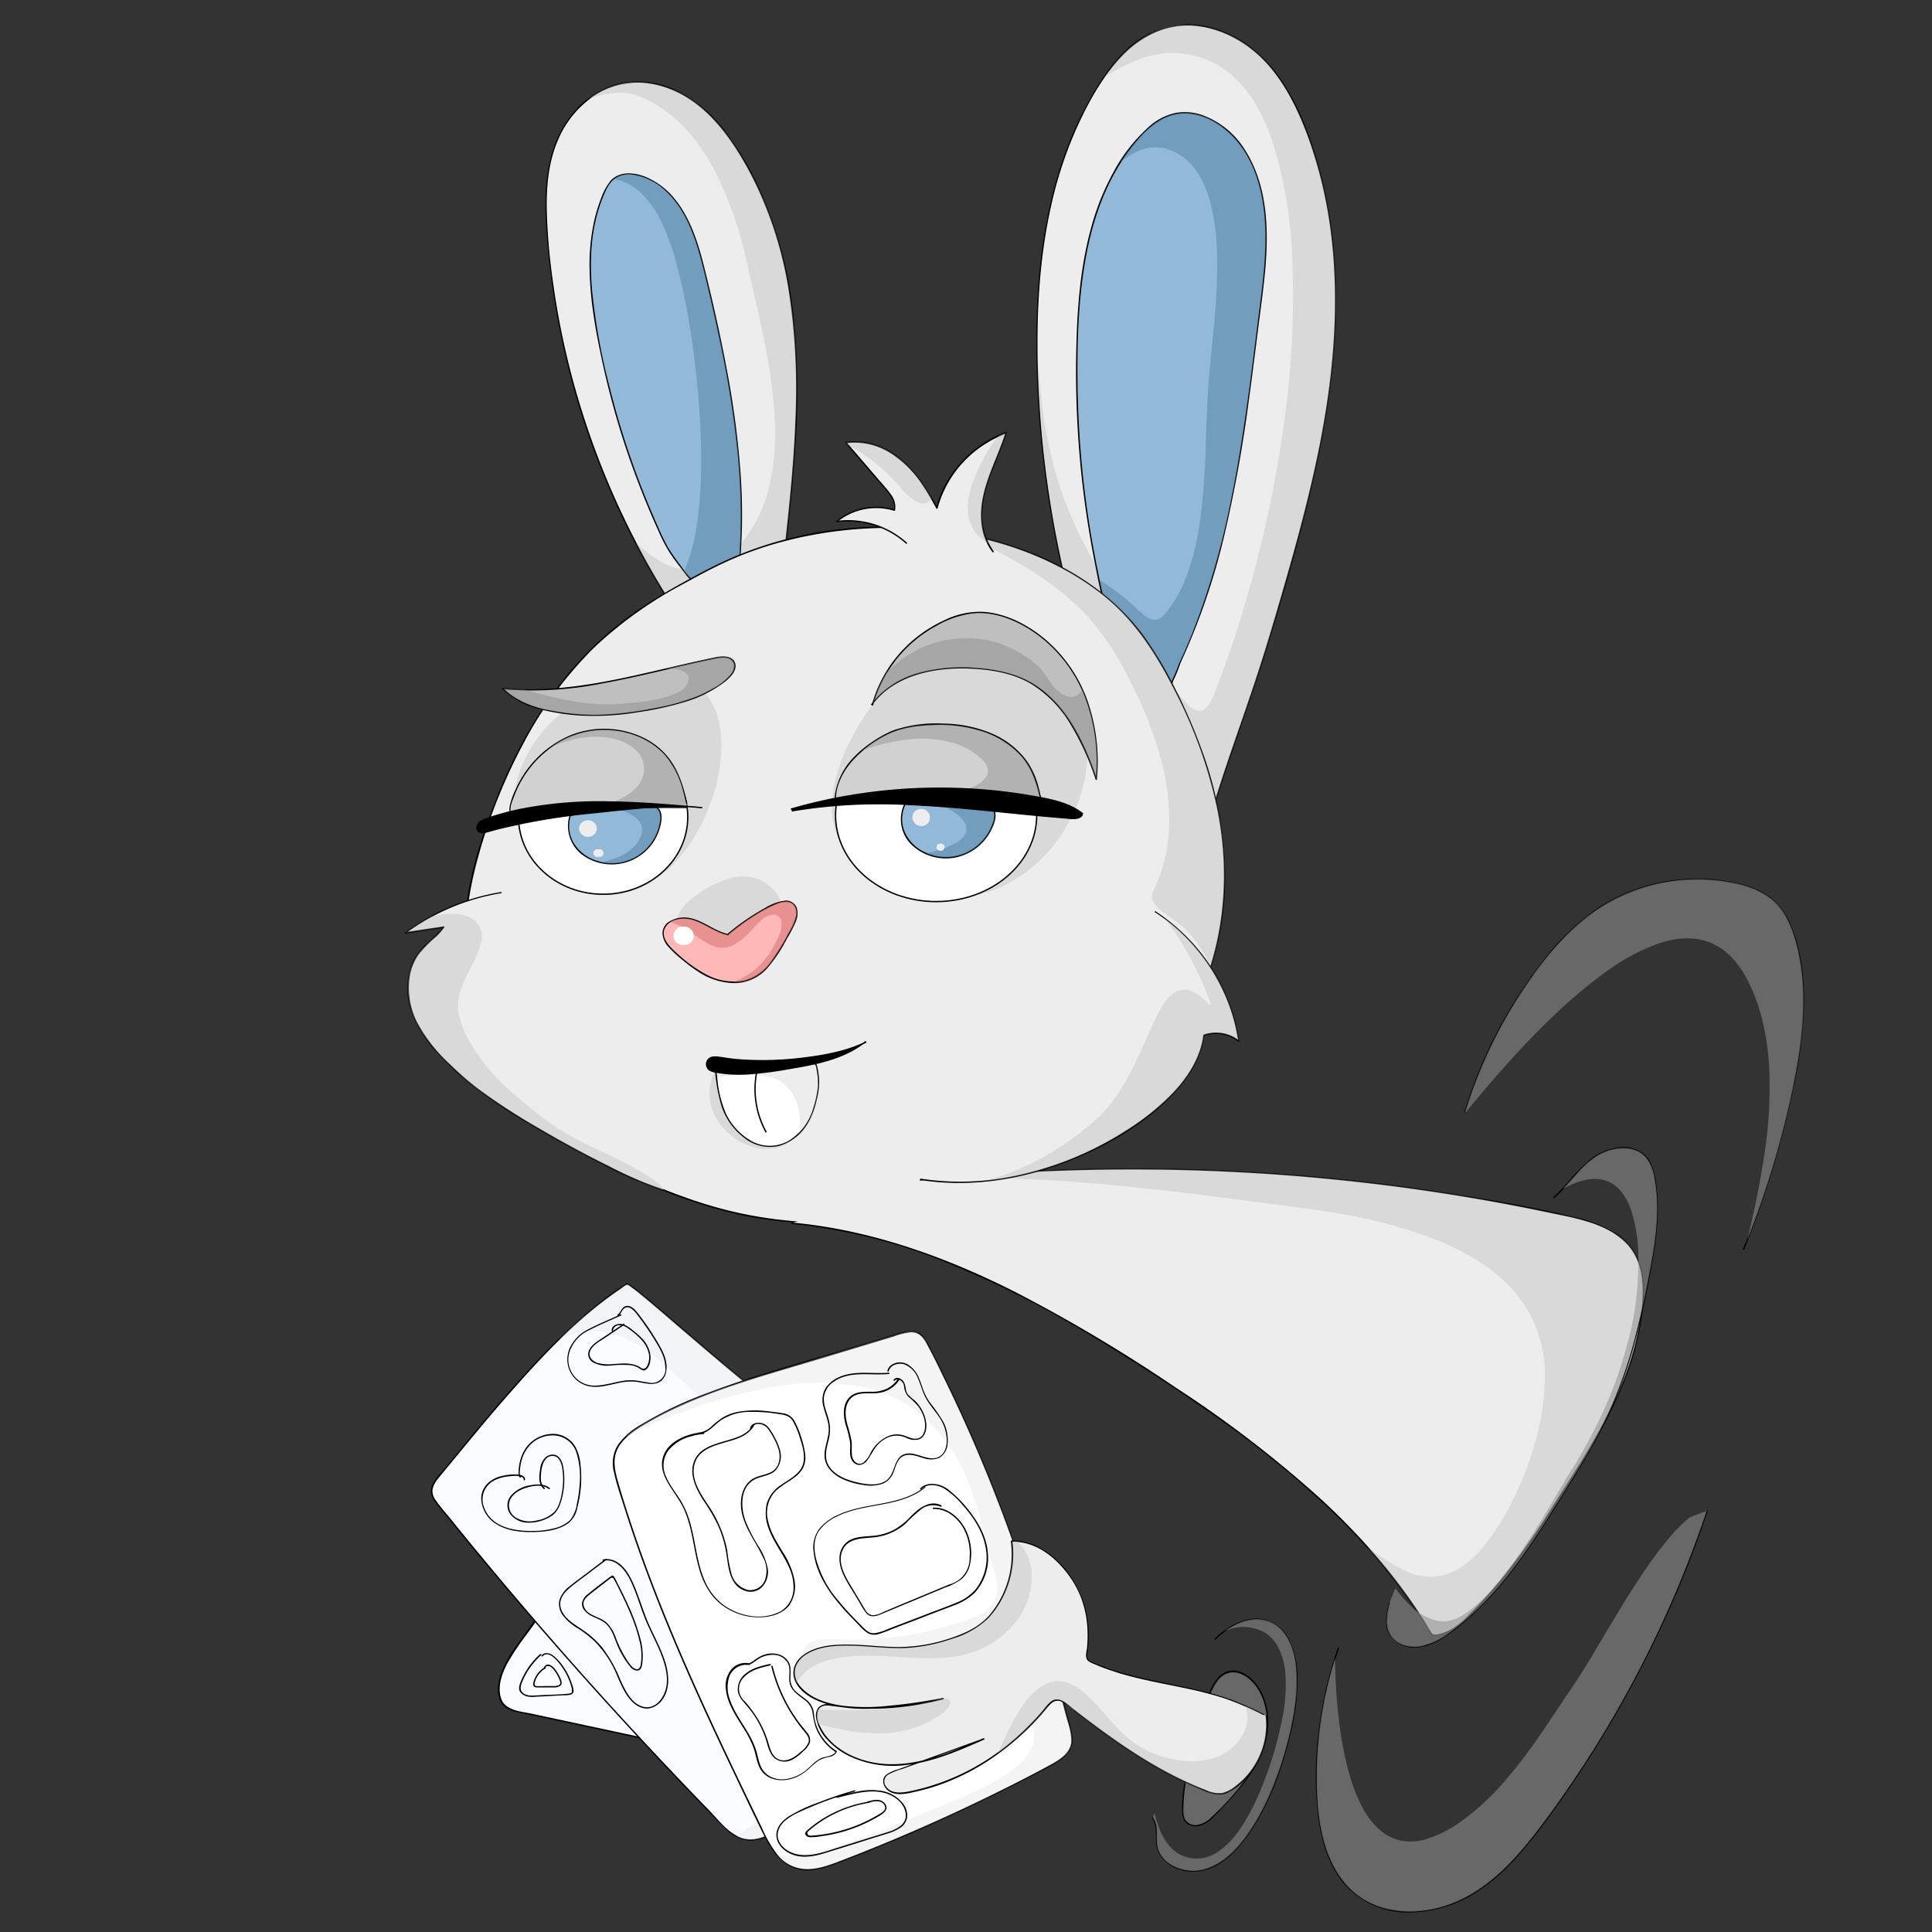 <svg id="Слой_1" data-name="Слой 1" xmlns="http://www.w3.org/2000/svg" viewBox="0 0 500 500"><rect x="0" y="0" width="500" height="500" fill="#333333" stroke="none"/><defs><style>.cls-1{fill:#fafdff;}.cls-2{opacity:0.33;}.cls-3{fill:#ddd;}.cls-15,.cls-4{fill:#fff;}.cls-5{fill:#ededed;}.cls-6{fill:#afafaf;}.cls-7{fill:#93b9d8;}.cls-8{opacity:0.44;}.cls-9{fill:#4b7999;}.cls-10{opacity:0.26;}.cls-11{fill:#bababa;}.cls-12{fill:#bfbfbf;}.cls-13{opacity:0.42;}.cls-14{fill:#848484;}.cls-15{stroke:#000;stroke-miterlimit:10;stroke-width:0.35px;}.cls-16{fill:#d1d1d1;}.cls-17{opacity:0.39;}.cls-18{fill:#828282;}.cls-19{opacity:0.57;}.cls-20{fill:#919191;}.cls-21{fill:#ffb8b8;}.cls-22{fill:#c95f5f;}</style></defs><path class="cls-1" d="M171.62,373.7l-37,51.15c-2.81,3.89-5.74,8.14-5.57,12.86a5.43,5.43,0,0,0,1.24,3.53c1.06,1.14,2.73,1.53,4.29,1.87l103.55,22.22c5.4,1.16,11.46,2.23,16.18-.52,3.2-1.87,5.13-5.14,6.81-8.33a154.2,154.2,0,0,0,14.19-38.62c.49-2.22.92-4.55.23-6.72-.91-2.87-3.57-4.86-6.09-6.65-25.58-18.17-52.3-35.47-82.17-46.21-1.24-.44-2.64-.88-3.86-.36a5.06,5.06,0,0,0-2.17,2.37c-2.62,4.58-7.1,9.2-9.72,13.78"/><path d="M171.47,373.61l-25.33,35c-4.13,5.71-8.31,11.39-12.39,17.15a29.13,29.13,0,0,0-4.14,7.43c-.77,2.26-1.25,5.33.09,7.49s4.13,2.4,6.33,2.87l10.75,2.31,21,4.5,42,9L231,464c3.32.71,6.63,1.5,10,2.1a28.1,28.1,0,0,0,8.43.5,12.67,12.67,0,0,0,6.93-3,23.08,23.08,0,0,0,4.76-6.64,154.41,154.41,0,0,0,13.77-36.33c.67-2.81,1.66-5.93,1-8.83-.55-2.54-2.44-4.44-4.42-6-4.84-3.81-10.09-7.19-15.19-10.66q-8-5.44-16.19-10.59A313,313,0,0,0,206,365.79q-8.73-4.05-17.77-7.37c-2.24-.81-4.6-1.63-6.29.55-.89,1.14-1.54,2.5-2.36,3.7s-1.9,2.61-2.88,3.89a70.14,70.14,0,0,0-5.27,7.42.18.18,0,0,0,.3.18,70.14,70.14,0,0,1,5.27-7.42c1.74-2.27,3.29-4.58,4.82-7a3.71,3.71,0,0,1,2.11-1.8,5.36,5.36,0,0,1,2.93.35c1.5.5,3,1.08,4.45,1.65q4.52,1.73,9,3.65a285.17,285.17,0,0,1,32.57,16.87c10.51,6.26,20.69,13,30.71,20,2.38,1.66,4.8,3.3,7.13,5.05,2.61,1.95,5,4.32,5.09,7.79.09,3.11-1,6.37-1.75,9.36s-1.64,6-2.6,9a154.86,154.86,0,0,1-6.93,17.67c-1.31,2.83-2.69,5.65-4.21,8.38a18.54,18.54,0,0,1-5.34,6.48c-5.18,3.55-12,1.93-17.69.71l-20-4.3-79.61-17.08c-2.8-.6-7-.8-8-4-1-3,.23-6.42,1.63-9.06a65.72,65.72,0,0,1,5.07-7.57l5.82-8.05,23.87-33,5.82-8c.13-.18-.17-.36-.3-.18Z"/><g class="cls-2"><path class="cls-3" d="M203.32,365.32c.54.58,1.07,1.17,1.6,1.75l1.16.84Z"/></g><path class="cls-1" d="M206.08,367.91c-17.24-12.32-42.8-36.27-43.88-35.58-17.79,11.26-35.44,34-48.71,49.89-.9,1.09-1.85,2.3-1.83,3.68a6,6,0,0,0,1.71,3.49q34.49,43,73.3,82.59a13.75,13.75,0,0,0,5.22,3.82c4.37,1.43,8.87-1.54,12.42-4.35q22.5-17.83,43.43-37.4c1.79-1.68,3.65-3.48,4.32-5.79,1.19-4.07-1.63-8.13-4.33-11.5q-21.21-26.47-44.41-51.44"/><path d="M206.17,367.75c-9.35-6.69-18.11-14.2-26.84-21.67-3.63-3.11-7.24-6.24-10.9-9.32-1.18-1-2.37-2-3.58-2.94a10.77,10.77,0,0,0-2.15-1.53,1.08,1.08,0,0,0-.47-.15c-.25,0-.54.3-.73.43-.73.47-1.44.95-2.15,1.44-2.55,1.78-5,3.7-7.35,5.71a174.12,174.12,0,0,0-14.83,14.43c-4.65,5-9.1,10.23-13.49,15.48-2.11,2.53-4.2,5.08-6.3,7.62-.95,1.15-1.9,2.31-2.86,3.46a16.34,16.34,0,0,0-2.7,3.66c-1.23,2.85,1.59,5.35,3.22,7.36q3.72,4.62,7.5,9.21,7.58,9.17,15.33,18.18,15.38,17.86,31.51,35.07,8.16,8.7,16.5,17.23c2.14,2.19,4.37,4.58,7.6,4.89s6.06-1.25,8.54-2.94c3-2.09,5.88-4.55,8.76-6.89q4.64-3.76,9.22-7.61,9.13-7.68,18-15.67,4.42-4,8.79-8.05c2.28-2.12,5.07-4.4,5.61-7.65.5-3-1-5.95-2.68-8.37-2.14-3.09-4.66-5.95-7-8.86q-15.24-18.67-31.43-36.53-3.9-4.31-7.84-8.54c-.15-.17-.4.08-.25.25q15.6,16.79,30.36,34.32c4.94,5.86,9.89,11.74,14.6,17.8,2.28,2.93,4.89,6.74,3.74,10.65-1,3.33-4.28,5.72-6.72,8q-16.65,15.42-34.27,29.73c-3,2.42-5.9,5-9.06,7.14-3,2-6.7,3.83-10.29,2.42-3.26-1.27-5.72-4.62-8.09-7.05q-4-4.11-7.93-8.26-31.18-32.74-59.65-68a46.66,46.66,0,0,1-3.32-4.22c-1.44-2.3-.23-4.1,1.29-5.93l5.5-6.66c4.17-5.05,8.36-10.1,12.69-15,8.54-9.72,17.63-19.4,28.41-26.7.48-.32,1.45-1.21,1.93-1.16a2.49,2.49,0,0,1,.83.51c.94.65,1.83,1.38,2.72,2.11,3.14,2.56,6.19,5.22,9.26,7.86,8.19,7,16.37,14.07,24.91,20.66,1.94,1.5,3.9,3,5.9,4.4.18.13.36-.17.17-.31Z"/><g class="cls-2"><path class="cls-3" d="M247.73,416.76q-20.47-25.54-42.81-49.69c-17.2-12.53-41.67-35.41-42.72-34.74a110,110,0,0,0-17.47,14.29c.48-.23,1-.44,1.45-.64a19.37,19.37,0,0,1,12.68-.77,33,33,0,0,1,11.26,6.4c4.08,3.3,7.83,7,11.6,10.6,4,3.86,8,7.77,11.83,11.77s7.64,8.06,11.32,12.21c3.17,3.58,6.28,7.22,9.07,11.08,5,6.93,8.88,14.61,10,23a43.34,43.34,0,0,1-3.49,23.91c-3.25,7-8.31,13.21-14,18.61a120.55,120.55,0,0,1-15.82,12.47,8,8,0,0,0,1.24.53c4.37,1.43,8.87-1.54,12.42-4.35q22.5-17.83,43.43-37.4c1.79-1.68,3.65-3.48,4.32-5.79C253.25,424.19,250.43,420.13,247.73,416.76Z"/></g><path class="cls-4" d="M262.88,400.88a402.67,402.67,0,0,0-22.83-52.95,6,6,0,0,0-2.71-3.11c-1.37-.56-2.94-.14-4.36.29l-30,9.06c-12.7,3.83-25.57,7.74-36.81,14.55-3.29,2-6.68,4.6-7.33,8.26a13.7,13.7,0,0,0,.78,6.15c9.08,31.43,23.46,61.22,37.77,90.84,1.82,3.75,4,7.86,8.09,9.31,3.79,1.34,8,0,11.74-1.49a470.81,470.81,0,0,0,54.44-24.86c2.33-1.25,4.85-2.76,5.54-5.22a9.27,9.27,0,0,0-.4-4.85q-6.15-23.06-12.56-46.05"/><path d="M263.05,400.83a405.9,405.9,0,0,0-15.31-37.68q-2.2-4.72-4.53-9.39-1.05-2.13-2.13-4.23a19.32,19.32,0,0,0-2.11-3.67c-1.75-2.09-4.22-1.46-6.51-.77L222,348.25c-13,3.94-26.31,7.46-39.05,12.31a99.21,99.21,0,0,0-17.18,8.21,18.25,18.25,0,0,0-5.81,5.1,9,9,0,0,0-1.07,7.13c.72,3.33,1.88,6.61,2.91,9.86s2.15,6.57,3.3,9.84c2.25,6.38,4.69,12.71,7.25,19,5.16,12.59,10.84,25,16.68,37.26,2.88,6,5.72,12.1,8.71,18.09,2.26,4.53,5.43,8.92,11,9,3.12,0,6.13-1.11,9-2.21q4.89-1.87,9.74-3.86,9.27-3.78,18.37-8,9.49-4.35,18.79-9.13c2.82-1.45,5.68-2.86,8.42-4.46,1.94-1.14,4-2.69,4.44-5a8.84,8.84,0,0,0-.27-3.65c-.46-1.9-1-3.78-1.52-5.67q-1.35-5-2.71-10.08-2.87-10.56-5.77-21.1-1.38-5-2.79-10.07a.18.18,0,0,0-.34.1q5.48,19.63,10.76,39.32l1.29,4.8a19.79,19.79,0,0,1,1.1,5.42c-.1,3.11-2.88,4.87-5.33,6.21-5.72,3.13-11.57,6.05-17.44,8.9q-17.75,8.6-36.17,15.69c-3,1.15-6.1,2.42-9.35,2.45a9.85,9.85,0,0,1-7.76-3.72,32.06,32.06,0,0,1-4-6.91l-4.23-8.76c-11.3-23.52-22.32-47.28-30.35-72.15-1-3-1.9-6-2.76-9-.94-3.25-1.43-6.44.66-9.35,1.66-2.31,4.16-3.9,6.58-5.33a90.39,90.39,0,0,1,8.35-4.33c11.6-5.32,24-8.65,36.22-12.33l19.51-5.89a18.82,18.82,0,0,1,4.46-1.12c2-.1,3.1,1.08,4,2.66,1.58,2.81,3,5.76,4.39,8.66q8.64,17.61,15.54,36,1.67,4.41,3.22,8.88c.07.21.41.12.33-.1Z"/><g class="cls-2"><path class="cls-3" d="M276.81,446.86q-6.15-23.06-12.56-46.05l-1.37.07a402.67,402.67,0,0,0-22.83-52.95,6,6,0,0,0-2.71-3.11c-1.37-.56-2.94-.14-4.36.29l-30,9.06c-12.7,3.83-25.57,7.74-36.81,14.55a25,25,0,0,0-4.42,3.28,129.33,129.33,0,0,1,19.39-8.18,119.87,119.87,0,0,1,19.78-5,63.08,63.08,0,0,1,20.88-.15,38.38,38.38,0,0,1,9.57,3,34.2,34.2,0,0,1,8.49,5.79,43.61,43.61,0,0,1,10.76,16.15,85.25,85.25,0,0,1,3.08,9.31c.87,3.19,1.53,6.42,2.38,9.61,1.14,4.22,3.93,9.86.07,13.55a12,12,0,0,1-3.71,2.27c-1.95.82-4,1.51-6,2.14A84.07,84.07,0,0,1,234,423.34a103.77,103.77,0,0,1-12.08,1c-2.23.06-4.47-.13-6.7-.1-2,0-4.41.06-6.07,1.2s-1.29,3.21-.56,4.72c1.91,3.94,7.09,5.41,11.18,6.23a101.2,101.2,0,0,0,14,1.41c5.82.34,11.68-.05,17.49.56s12.39,2.37,15.42,7.61a6.73,6.73,0,0,1,.53,5.89,13.62,13.62,0,0,1-4,5.2c-3.79,3.23-8.44,5.52-13,7.54-3.17,1.4-6.4,2.64-9.59,4-3.86,1.63-7.71,3.27-11.61,4.82s-7.94,3-12,4.25a70.79,70.79,0,0,1-12.68,2.51c-.94.11-1.88.19-2.82.26a10,10,0,0,0,4.07,2.82c3.79,1.34,8,0,11.74-1.49a470.81,470.81,0,0,0,54.44-24.86c2.33-1.25,4.85-2.76,5.54-5.22A9.27,9.27,0,0,0,276.81,446.86Z"/></g><path class="cls-5" d="M312.87,212.88c5.24-17.84,11.11-32.15,16.35-50,6.25-21.27,12.52-42.65,15.17-64.59s1.53-44.66-6.66-65.33c-3-7.45-7-14.76-13.26-20s-15.31-8.08-23.3-5.7c-7.41,2.21-12.73,8.35-16.73,14.67-13.14,20.78-16.38,45.91-16,70.16a271.19,271.19,0,0,0,28.23,116c1.66,3.36,3.64,6.92,7.15,8.53s8.84-.12,9.06-3.82"/><path d="M313,212.92c4.68-15.9,10.72-31.36,15.53-47.23,5-16.6,9.9-33.35,13.26-50.38,3.21-16.23,4.9-32.85,3.53-49.38A119.79,119.79,0,0,0,341,42c-2.12-7.24-4.89-14.51-9.07-20.83C328.08,15.35,322.82,10.47,316.2,8a23,23,0,0,0-19.6,1.09c-6,3.39-10.19,9.16-13.63,15a95.29,95.29,0,0,0-9,20.6c-4.45,14.53-5.83,29.85-5.77,45a267.46,267.46,0,0,0,4.69,48.32,272.72,272.72,0,0,0,13.43,47.15q4.37,11.34,9.73,22.27c2.45,5,6.31,11.7,12.95,9.75a5.14,5.14,0,0,0,4-4.27c0-.22-.33-.22-.35,0-.27,3.07-3.76,4.41-6.46,4.23-3.52-.23-6.07-3.12-7.77-5.95a101.53,101.53,0,0,1-4.89-9.86q-2.58-5.56-4.9-11.26a272.56,272.56,0,0,1-14-45,267.93,267.93,0,0,1-5.95-47.12c-.55-14.88.06-29.93,3.31-44.51a104.4,104.4,0,0,1,7.06-21.21c2.95-6.38,6.56-12.82,11.49-17.89S302.11,6,309.36,6.71s13.91,4.61,18.73,10,8.14,12.42,10.63,19.35a112.84,112.84,0,0,1,5.53,22.85c2.2,16,1.3,32.38-1.31,48.32-2.69,16.4-7.13,32.45-11.78,48.39-2.28,7.84-4.65,15.66-7.27,23.4-2.52,7.45-5.16,14.86-7.62,22.33-1.24,3.8-2.44,7.62-3.57,11.45a.18.18,0,0,0,.34.09Z"/><g class="cls-2"><path class="cls-6" d="M337.73,33c-3-7.45-7-14.76-13.26-20s-15.31-8.08-23.3-5.7c-6.63,2-11.59,7.11-15.42,12.7a48.23,48.23,0,0,1,4.63-2.66c3.84-1.94,8.2-3.63,12.61-3.62a24.24,24.24,0,0,1,12.85,3.54c7.62,4.8,11.63,13.34,14.1,21.4a115.55,115.55,0,0,1,4.48,28.1,230.36,230.36,0,0,1-1.8,40.32,310.38,310.38,0,0,1-8,40.67q-2.6,9.72-5.81,19.28-1.53,4.53-3.2,9c-.86,2.27-1.6,4.9-3.18,6.85-2.79,3.42-6.49-2.14-8-4.07a176,176,0,0,1-11.89-18.28c-3.66-6.14-7.77-12-11.18-18.31A99.38,99.38,0,0,1,274,125.06c-3.7-11.56-5-23.62-5.55-35.65,0,.9,0,1.8,0,2.7a271.19,271.19,0,0,0,28.23,116c1.66,3.36,3.64,6.92,7.15,8.53s8.84-.12,9.06-3.82v0c5.24-17.84,11.11-32.15,16.35-50,6.25-21.27,12.52-42.65,15.17-64.59S345.92,53.65,337.73,33Z"/></g><path class="cls-7" d="M305.36,171.49c13.6-28.88,16.88-61.63,20.91-93,1.76-13.7,3.14-28.69-4.74-40.29-3.95-5.81-11.29-10.49-18.26-8.52-3.47,1-6.25,3.43-8.59,6-11.95,13.37-15,31.89-15.79,49.42a255,255,0,0,0,7.95,75.14c1.72,6.63,4.27,13.88,10.61,17.1,1.74.88,4.93,1.81,5.53,0,.38-1.13,2.12-4.86,2.38-5.89"/><path d="M305.51,171.58a174,174,0,0,0,11.37-33.15,353.46,353.46,0,0,0,6.33-34.95c.81-5.81,1.54-11.62,2.27-17.43.7-5.56,1.5-11.11,2-16.7.87-10.42.48-21.6-5.36-30.67A21.56,21.56,0,0,0,311,29.74a13.67,13.67,0,0,0-6.92-.48,15.06,15.06,0,0,0-6.5,3.33A42.88,42.88,0,0,0,288,44.85a64.78,64.78,0,0,0-5.7,14.4c-2.84,10.44-3.58,21.35-3.78,32.12a254.72,254.72,0,0,0,2.12,37.95q1.23,9.28,3.12,18.46a143.92,143.92,0,0,0,4.23,17c1.44,4.27,3.53,8.57,7.21,11.35a11.33,11.33,0,0,0,5.44,2.39,2.61,2.61,0,0,0,2.1-.47,4.81,4.81,0,0,0,.84-1.75,38.64,38.64,0,0,0,1.95-4.78.18.18,0,0,0-.34-.1,36.32,36.32,0,0,1-1.92,4.71c-.31.75-.47,1.71-1.34,2a5.13,5.13,0,0,1-2.92-.31c-4.43-1.47-7.43-5.44-9.29-9.54-2.15-4.73-3.25-10-4.41-15-1.36-5.93-2.51-11.92-3.45-17.93a254,254,0,0,1-3-36.84c-.1-10.94.26-22,2.33-32.81,1.93-10,5.51-19.84,11.93-27.87,3.18-4,7.21-8,12.57-8.42,5-.37,9.84,2.34,13.26,5.86,7.36,7.58,8.83,19,8.47,29.07-.18,5.26-.84,10.48-1.51,15.69-.72,5.65-1.41,11.3-2.15,17-1.49,11.38-3.16,22.75-5.53,34a196.48,196.48,0,0,1-9.59,32.59q-1.59,4-3.41,7.85c-.1.2.2.38.3.18Z"/><g class="cls-8"><path class="cls-9" d="M321.53,38.16c-3.95-5.81-11.29-10.49-18.26-8.52-3.47,1-6.25,3.43-8.59,6a50.26,50.26,0,0,0-4.89,6.48c3.23-2.68,7.2-4.73,11.46-3.75,6.29,1.46,9.77,6.9,11.5,12.44,2.24,7.13,2.4,14.82,2.17,22.19-.21,6.89-1,13.73-1.67,20.58-.87,8.33-1,16.68-1.33,25-.24,5.36-.59,10.71-1.34,16a65,65,0,0,1-3.53,14.59,35.68,35.68,0,0,1-3,6.14,30.18,30.18,0,0,1-2.22,3.18,6.13,6.13,0,0,1-1.86,1.65c-1.3.65-2.57,0-3.62-.77a28.63,28.63,0,0,1-2.62-2.29q-1.59-1.49-3.3-2.83a51.64,51.64,0,0,0-6-4.18c.73,3.37,1.52,6.74,2.39,10.08,1.72,6.63,4.27,13.88,10.61,17.1,1.74.88,4.93,1.81,5.53,0,.38-1.13,2.12-4.86,2.38-5.89,13.6-28.88,16.88-61.63,20.91-93C328,64.75,329.41,49.76,321.53,38.16Z"/></g><path class="cls-5" d="M202.37,149.35c3.86-34.47,9.14-74.3-9.15-106.6-3.3-5.84-7.16-11.54-12.56-15.74s-12.56-6.73-19.41-5.48c-8.2,1.5-14.53,8.18-17.38,15.64s-2.77,15.61-2.19,23.52a206.21,206.21,0,0,0,31,94.11c2.92,4.66,6.58,9.6,12.15,10.81s11.3-1.87,14.52-6.28,4.33-9.88,4.84-15.22"/><path d="M202.55,149.35c1.26-11.25,2.58-22.49,3.29-33.78a192.74,192.74,0,0,0-.53-34.31,105.55,105.55,0,0,0-8.84-32.58A77.64,77.64,0,0,0,187.7,34,34.21,34.21,0,0,0,174.62,23.2,22.47,22.47,0,0,0,158.72,22a23.46,23.46,0,0,0-11.45,8.59c-7.2,9.78-6.51,22.69-5.43,34.16a204.4,204.4,0,0,0,6.61,35.63,208,208,0,0,0,12.83,34.06q4,8.34,8.74,16.29c2.64,4.45,5.34,9.35,9.53,12.55a13.14,13.14,0,0,0,6.74,2.73,13.69,13.69,0,0,0,7.19-1.47c4.93-2.44,8-7.13,9.48-12.3a44.58,44.58,0,0,0,1.45-8.12c0-.23-.33-.23-.36,0-.54,5.62-1.75,11.61-5.52,16-3.41,4-9,6.58-14.24,5.14-5.07-1.39-8.45-5.9-11.14-10.12-3.17-5-6.1-10.14-8.82-15.4a208.29,208.29,0,0,1-13.58-32.89A203.89,203.89,0,0,1,143,72.19a157.37,157.37,0,0,1-1.5-17.86c-.11-6.1.45-12.37,2.87-18a26.12,26.12,0,0,1,9.27-11.46A20.42,20.42,0,0,1,169,21.79C180.73,24.06,188.26,34,193.66,43.9a98.35,98.35,0,0,1,10.46,31.38,167,167,0,0,1,1.71,33.44c-.41,11-1.54,21.93-2.76,32.85l-.87,7.78c0,.22.32.22.35,0Z"/><g class="cls-2"><path class="cls-6" d="M193.22,42.75c-3.3-5.84-7.16-11.54-12.56-15.74s-12.56-6.73-19.41-5.48a20.58,20.58,0,0,0-8.89,4A27,27,0,0,1,160,24a11.23,11.23,0,0,1,4.12.47,29.76,29.76,0,0,1,5.72,2.66c7.44,4.45,12.55,11.66,16.17,19.13a104.71,104.71,0,0,1,7.73,23.58c1.93,8.85,4.18,17.64,5.52,26.61,1.41,9.42,2.11,19.22,0,28.61a36,36,0,0,1-4.94,12.13,26.07,26.07,0,0,1-8.47,8.47,13.83,13.83,0,0,1-8.6,1.79,19.08,19.08,0,0,1-8.36-3.49,36.26,36.26,0,0,1-4.49-3.71q3.87,7.44,8.33,14.56c2.92,4.66,6.58,9.6,12.15,10.81s11.3-1.87,14.52-6.28,4.33-9.88,4.84-15.22l-1.86,5.24C206.23,114.88,211.51,75.05,193.22,42.75Z"/></g><path class="cls-7" d="M191,149.64c3.12-26.57-2.3-53.33-8.61-79.38C180,60.68,176.5,49.85,167,45.94c-2.6-1.08-5.87-1.42-8.09.26a8.67,8.67,0,0,0-2.44,3.44c-5.1,11.11-4.13,23.84-2,35.8a214.64,214.64,0,0,0,17.28,54.47c1.48,3.15,3.72,5.83,5.84,8.63,5.12,6.77,10.42,2.65,13.64,1.07"/><path d="M191.13,149.64a148,148,0,0,0,.52-27.2,232.15,232.15,0,0,0-3.58-26.93c-1.65-8.82-3.63-17.59-5.8-26.3-1.54-6.18-3.52-12.6-7.58-17.64a19.3,19.3,0,0,0-7.35-5.68c-2.94-1.27-6.91-1.74-9.3.87a15.53,15.53,0,0,0-2.59,4.87,38.81,38.81,0,0,0-1.75,5.87,53,53,0,0,0-1.12,12c.12,8.4,1.68,16.77,3.48,24.95a214.12,214.12,0,0,0,7.17,25.17q2.18,6.16,4.71,12.18,1.23,2.94,2.55,5.82a40.39,40.39,0,0,0,2.95,5.6c1.15,1.73,2.45,3.36,3.71,5a11.18,11.18,0,0,0,3.95,3.57c2.4,1.13,5,.55,7.25-.54,1-.48,2-1.05,2.94-1.54.21-.1,0-.41-.17-.31-2.12,1.06-4.15,2.44-6.57,2.65A6.49,6.49,0,0,1,180.4,151a18,18,0,0,1-4.11-4.46,50.59,50.59,0,0,1-3.43-4.9,57.25,57.25,0,0,1-2.69-5.58q-2.64-5.9-4.92-11.94a214.13,214.13,0,0,1-7.53-24.1,163.49,163.49,0,0,1-4.46-24.53c-.72-7.92-.41-16.1,2.45-23.6.7-1.83,1.47-3.92,2.94-5.28a6.37,6.37,0,0,1,5.12-1.38,15.73,15.73,0,0,1,8.74,4.46c4.64,4.39,7,10.68,8.67,16.71,1,3.75,1.9,7.55,2.78,11.34,1,4.29,1.94,8.59,2.81,12.9A259.79,259.79,0,0,1,190.85,117a159.68,159.68,0,0,1,.52,26.24q-.21,3.21-.59,6.4c0,.23.33.22.35,0Z"/><g class="cls-8"><path class="cls-9" d="M182.35,70.26C180,60.68,176.5,49.85,167,45.94c-2.6-1.08-5.87-1.42-8.09.26l-.15.12a13.49,13.49,0,0,1,6.6,3.12,26.15,26.15,0,0,1,6.35,9.15,63.5,63.5,0,0,1,3.6,10.53c1.06,4.11,2,8.27,2.71,12.45.94,5.3,1.66,10.63,2.23,16,.67,6.32,1.1,12.67,1.19,19a117.29,117.29,0,0,1-1,18.54,47.69,47.69,0,0,1-3.38,12.75l.51.67c5.12,6.77,10.42,2.65,13.64,1.07l-.25,0C194.08,123.07,188.66,96.31,182.35,70.26Z"/></g><path class="cls-5" d="M297.91,277.1c11.52-13.32,17.9-27.73,18.9-46.29s-4.76-37-13.39-53.66c-3.62-7-7.81-13.81-13.5-19.42a66.25,66.25,0,0,0-16.54-11.54c-26.13-13.33-62.51-12.79-88.62.56C171.29,153.64,160.24,160,150.21,171c-13.68,15-22.52,34.75-27.54,54s-2.54,40.92,10,56.76c8.31,10.49,20.33,17.77,32.78,23.46a135.72,135.72,0,0,0,21.86,8c40,10.51,86.05-4.57,110.74-36.26"/><path d="M298,277.22a78.5,78.5,0,0,0,14.25-23.29,77.44,77.44,0,0,0,4.8-28.72,98.41,98.41,0,0,0-6.2-31.58,139.06,139.06,0,0,0-6.51-15,99.65,99.65,0,0,0-8.13-13.76c-11.64-16.09-31.19-24.56-50.38-27.43-18.74-2.8-38.64-.73-56.11,6.77-4.46,1.91-8.77,4.23-13,6.57a133.76,133.76,0,0,0-12.26,7.53,89.83,89.83,0,0,0-20.85,20.47,122.87,122.87,0,0,0-14.79,27c-3.66,9.06-6.82,18.64-8.12,28.35a69.29,69.29,0,0,0,1.94,28.4A56.88,56.88,0,0,0,137,286.88c7,7,15.63,12.33,24.52,16.69a132.2,132.2,0,0,0,30.21,10.88,109.31,109.31,0,0,0,52.63-2.1,107.52,107.52,0,0,0,45.43-25.91,94,94,0,0,0,8.38-9.35c.14-.18-.11-.43-.25-.25-10.71,13.7-25.23,24.15-41.24,30.82A111.89,111.89,0,0,1,205.12,316a107.23,107.23,0,0,1-27.84-6.15,134.14,134.14,0,0,1-28.06-13.66c-8.31-5.44-15.72-12.3-20.74-20.94a61.47,61.47,0,0,1-7.92-27c-.61-9.61,1-19,3.66-28.16a143.32,143.32,0,0,1,11.49-28.15,101.48,101.48,0,0,1,18-24.3,105.46,105.46,0,0,1,23.05-16.47c4.21-2.32,8.47-4.62,12.88-6.53a90.86,90.86,0,0,1,13.22-4.54,107,107,0,0,1,28.38-3.46c19,.22,38.86,5.33,54,17.23,8.37,6.58,14.07,15.54,18.8,24.94A121.79,121.79,0,0,1,315,209.3c3.91,19.34,1.41,39.87-9.09,56.78A86.88,86.88,0,0,1,297.79,277c-.15.18.1.42.24.25Z"/><g class="cls-2"><path class="cls-6" d="M234.24,173.89a41.81,41.81,0,0,0-6.64,6.31,58.22,58.22,0,0,0-5.71,8.12,54.74,54.74,0,0,0-4.47,9.49,34.67,34.67,0,0,0-2.09,9.78,19.05,19.05,0,0,0,1.44,8.82,14.94,14.94,0,0,0,1.46,2.51.25.25,0,0,1,.25.1c.32.49.66,1,1,1.44a16.41,16.41,0,0,0,3.47,2.82.24.24,0,0,1-.26.41q-.73-.47-1.44-1c.27.32.55.63.83.94a24.33,24.33,0,0,0,8.42,5.91,37.32,37.32,0,0,0,10.77,2.4,52.83,52.83,0,0,0,6,.31,28.92,28.92,0,0,0,5.09-.54,31.56,31.56,0,0,0,9.45-3.56,36.9,36.9,0,0,0,8-6.16,41.49,41.49,0,0,0,6.22-8.15,40.48,40.48,0,0,0,4-9.31,35.35,35.35,0,0,0,1.38-9.79,29.06,29.06,0,0,0-1.61-9.55,28.24,28.24,0,0,0-5.41-9.17,26.19,26.19,0,0,0-8.79-6.51,27.87,27.87,0,0,0-10.35-2.4,31.93,31.93,0,0,0-10.86,1.51A34,34,0,0,0,234.24,173.89Z"/></g><g class="cls-2"><path class="cls-6" d="M195.38,227.22a12.55,12.55,0,0,0-7.42.41,27,27,0,0,0-7.73,4,14.23,14.23,0,0,0-4.82,5.33,4.83,4.83,0,0,0-.48,2.93,2.93,2.93,0,0,0,1.3,1.77,8.44,8.44,0,0,0,2.47,1.05c1,.28,2.05.48,3.09.68a32.35,32.35,0,0,1,3.94.88.22.22,0,0,1,.3-.23,4.23,4.23,0,0,0,1.06.2,15.4,15.4,0,0,0,3.32-.15,30.29,30.29,0,0,0,4-.84,22.57,22.57,0,0,0,3.83-1.42,9,9,0,0,0,2.75-1.94,6,6,0,0,0,1.6-3.63,7.27,7.27,0,0,0-.85-3.76A10.83,10.83,0,0,0,195.38,227.22Z"/></g><g class="cls-2"><path class="cls-6" d="M202.6,274.72a52.5,52.5,0,0,0-9.95,0,22.55,22.55,0,0,0-4.76.94,8.45,8.45,0,0,0-1.86.85.76.76,0,0,0,.11.14.24.24,0,0,1-.35.34,1.56,1.56,0,0,1-.16-.2,3.9,3.9,0,0,0-.75.77h0c-.1.21-.2.42-.29.63a12.36,12.36,0,0,0-.7,7.4,14.38,14.38,0,0,0,3.27,6.31,16.93,16.93,0,0,0,5.72,4.23,13.4,13.4,0,0,0,6.67,1.19,10.1,10.1,0,0,0,6.06-2.81c2.23-2.16,3.27-5,4.1-7.87a22.84,22.84,0,0,0,1-4.69,7,7,0,0,0-.56-3.67C208.76,275.64,205.37,275,202.6,274.72Z"/></g><g class="cls-2"><path class="cls-6" d="M303.42,177.15c-3.62-7-7.81-13.81-13.5-19.42a66.25,66.25,0,0,0-16.54-11.54A87.34,87.34,0,0,0,252,138.75a.22.22,0,0,1-.16,0,6.86,6.86,0,0,1-1.53-.38l-.57-.11c.41.31.81.62,1.2.95,1.13.52,2.26,1,3.39,1.59,10.55,5.09,20.73,11.34,28.33,20.09a75.82,75.82,0,0,1,10,15.73,101.17,101.17,0,0,1,7.52,19,59.18,59.18,0,0,1,2.32,20,41.22,41.22,0,0,1-2,10,39.25,39.25,0,0,1-1.76,4.43c-.37.76-.92,1.55-.66,2.42a7.51,7.51,0,0,0,2.18,3,33.57,33.57,0,0,0,3.31,2.48,26.15,26.15,0,0,1,3.17,2.44,22.84,22.84,0,0,1,2.36,2.75,36.28,36.28,0,0,1,4.26,7.12,77.49,77.49,0,0,0,3.46-19.52C317.8,212.25,312.05,193.82,303.42,177.15Z"/></g><g class="cls-2"><path class="cls-6" d="M183.29,180.44a12.36,12.36,0,0,0-5.43-4.14,18.28,18.28,0,0,0-7-1.11,35.17,35.17,0,0,0-7.91,1.18,58.53,58.53,0,0,0-8,2.72,40.31,40.31,0,0,0-7.89,4.14A34.68,34.68,0,0,0,139.9,190a34.2,34.2,0,0,0-5,8.6A25.68,25.68,0,0,0,133,208a19.75,19.75,0,0,0,1.49,7.5c-.12-.29.36-.41.48-.13a49.44,49.44,0,0,0,2.07,4.5,20.85,20.85,0,0,0,6.56,7.63,25.12,25.12,0,0,0,8.78,3.66,21.59,21.59,0,0,0,7.85.25,22.71,22.71,0,0,0,7.06-2.41,28.43,28.43,0,0,0,6.16-4.54,38,38,0,0,0,5.11-6.09,47.19,47.19,0,0,0,4-7.19,50,50,0,0,0,2.71-7.74,43.63,43.63,0,0,0,1.3-7.77,30.84,30.84,0,0,0-.22-7.31A18.13,18.13,0,0,0,183.29,180.44Z"/></g><path class="cls-5" d="M257,142.73c-3.39-4.32-3.49-10.27-2.16-15.51s3.91-10.12,5.52-15.28a29,29,0,0,0-17.9,19.51c-2.41-4.47-5.11-8.91-9-12.27s-9.3-5.53-14.51-4.67l10.25,11.94c1.37,1.6,2.83,3.54,2.3,5.54a16.16,16.16,0,0,0-15,2.95,22.62,22.62,0,0,1,18,5.57"/><path d="M257.16,142.64a16,16,0,0,1-2.86-11.15c.35-4.3,1.95-8.35,3.55-12.32.95-2.37,1.92-4.74,2.69-7.19a.17.17,0,0,0-.22-.21,29.7,29.7,0,0,0-15.87,14,26.39,26.39,0,0,0-2.15,5.62l.32,0c-3.86-7.15-8.87-14.46-17.18-16.65a15.91,15.91,0,0,0-6.55-.37c-.15,0-.16.2-.08.29l7.23,8.43c1.17,1.36,2.36,2.7,3.49,4.08s2.2,3,1.78,4.8l.21-.12a16.34,16.34,0,0,0-15.12,3c-.11.1,0,.32.12.3a22.5,22.5,0,0,1,17.92,5.52c.17.15.42-.09.25-.25a22.85,22.85,0,0,0-18.17-5.62l.13.3a16,16,0,0,1,14.78-2.9.17.17,0,0,0,.21-.12,5.2,5.2,0,0,0-1.11-4.16c-1.06-1.53-2.38-2.89-3.59-4.31l-7.88-9.19-.08.3a17.22,17.22,0,0,1,11.4,2.51,27.48,27.48,0,0,1,8.47,8.5c1.27,1.88,2.39,3.85,3.47,5.85a.18.18,0,0,0,.32,0,28.53,28.53,0,0,1,12.29-16.65,30.29,30.29,0,0,1,5.49-2.75l-.22-.21c-2.54,8.1-7.69,16.09-6,24.92a14.18,14.18,0,0,0,2.66,6c.14.18.44,0,.3-.18Z"/><g class="cls-2"><path class="cls-6" d="M221.68,116.42a41.28,41.28,0,0,1,5.57,4,47.25,47.25,0,0,1,3.83,3.52c.61.65,1.14,1.36,1.73,2a22.33,22.33,0,0,0,2.85,2.82,5.82,5.82,0,0,0,3.08,1.53,2.85,2.85,0,0,0,2.18-1,2.43,2.43,0,0,0,.2-.25,36.69,36.69,0,0,0-7.68-9.84c-3.93-3.36-9.3-5.53-14.51-4.67l.73.85A21.43,21.43,0,0,1,221.68,116.42Z"/></g><g class="cls-2"><path class="cls-6" d="M252.61,122.66c-1.39,3.23-2.49,6.71-2.08,10.23a10.47,10.47,0,0,0,2.31,5.43,11.52,11.52,0,0,0,2.89,2.4c-2.1-4.05-2-9-.88-13.5,1.33-5.24,3.91-10.12,5.52-15.28-.62.23-1.23.49-1.84.76-.43.5-.84,1-1.22,1.55A43.42,43.42,0,0,0,252.61,122.66Z"/></g><path class="cls-5" d="M238.19,305.38a525.26,525.26,0,0,1,166.38,9.08c7,1.52,14.64,3.67,18.3,9.52,2.21,3.54,2.52,7.86,2.32,12-.85,16.65-9.18,32.09-18.34,46.32-7.27,11.3-13.37,21.84-23.7,32.71-3.52,3.7-7.23,8.19-12.48,8.2-17.28-29.52-46.23-51.14-75.76-70-27.37-17.46-57.13-33.65-90-36.65"/><path d="M238.19,305.55a524.55,524.55,0,0,1,108.15-.17,521.63,521.63,0,0,1,54,8.36c6.91,1.45,15.09,2.66,20.33,7.84,6,5.91,4.69,15.78,3.15,23.24-3.37,16.41-12.78,30.49-21.63,44.38A187.09,187.09,0,0,1,388,409.3c-2.57,3.06-5.28,6.05-8.13,8.87a21.76,21.76,0,0,1-4.08,3.33,11.44,11.44,0,0,1-2.36,1.08c-.82.26-2.25.8-2.87.06a19.18,19.18,0,0,1-1.4-2.31c-.54-.86-1.08-1.72-1.64-2.58q-1.58-2.4-3.25-4.74c-2.17-3-4.47-6-6.86-8.83a177,177,0,0,0-15.95-16.57,299.46,299.46,0,0,0-37.16-28.49,405.3,405.3,0,0,0-41.73-24.84C248,326.94,232.6,321,216.5,318q-5.73-1.07-11.55-1.6c-.22,0-.22.33,0,.35a145,145,0,0,1,39.32,9.71,252.9,252.9,0,0,1,36.44,18.22c11.22,6.64,22.22,13.72,32.89,21.23a263.72,263.72,0,0,1,30.13,24.32,155.73,155.73,0,0,1,24.35,29.07q1.26,2,2.44,4a.19.19,0,0,0,.15.09c4.05-.08,7.2-2.66,9.91-5.42a138.47,138.47,0,0,0,9.67-10.87c6-7.51,11-15.68,16.13-23.74,5.35-8.35,10.47-16.88,14.11-26.13a73.13,73.13,0,0,0,4.1-14.36c.75-4.39,1.25-9.08.45-13.5a15,15,0,0,0-6.38-9.91A33.89,33.89,0,0,0,407.5,315c-10.27-2.55-20.78-4.35-31.22-6a526.11,526.11,0,0,0-130.06-4.52q-4,.36-8,.78c-.22,0-.23.38,0,.35Z"/><g class="cls-2"><path class="cls-6" d="M422.87,324c-3.66-5.85-11.32-8-18.3-9.52a525.26,525.26,0,0,0-166.38-9.08l-.25.08a280.68,280.68,0,0,1,37.59.22c13.45.88,26.83,2.44,40.18,4.15,6.67.86,13.33,1.75,20,2.61,4,.52,8,1.1,11.9,1.81a121.82,121.82,0,0,1,24.63,6.82c7.48,3.07,14.68,7.33,19.86,13.41a33,33,0,0,1,7.7,22.49c-.2,10.07-3.13,20.17-7.38,29.35A67.41,67.41,0,0,1,384.93,399c-3,3.87-6.93,7.66-12,8.76a13.63,13.63,0,0,1-7-.35,35.09,35.09,0,0,1-7.3-3.78q-2.46-1.53-4.81-3.23a141,141,0,0,1,16.83,22.84c5.25,0,9-4.5,12.48-8.2,10.33-10.87,16.43-21.41,23.7-32.71,9.16-14.23,17.49-29.67,18.34-46.32C425.39,331.84,425.08,327.52,422.87,324Z"/></g><path class="cls-5" d="M129.68,231A57.09,57.09,0,0,0,105,241.44l9.93-1.49c-1.72,2.32-4.29,4-6.12,6.19-4.14,5-3.91,12.34-1.14,18.14s7.66,10.41,12.53,14.79c9.9,8.91,40.57,25.62,51.58,28.95"/><path d="M129.63,230.86a57.49,57.49,0,0,0-24.76,10.43.17.17,0,0,0,.13.32l9.93-1.49-.2-.26a46.85,46.85,0,0,1-4.9,4.86,14.66,14.66,0,0,0-3.33,4.94,17.89,17.89,0,0,0-.21,11.63,29.84,29.84,0,0,0,6.69,11,79,79,0,0,0,8.48,8.08A125.72,125.72,0,0,0,136.3,290.5c6.1,3.69,12.36,7.15,18.72,10.38a123.68,123.68,0,0,0,15.33,6.87c.45.16.89.3,1.34.44.22.07.31-.27.1-.34a95.27,95.27,0,0,1-14.29-6.12c-6.21-3.07-12.31-6.39-18.28-9.9a159.2,159.2,0,0,1-15.66-10.21,76.73,76.73,0,0,1-7.13-6.24,41,41,0,0,1-8.37-10.62,19.51,19.51,0,0,1-2-12.13,14,14,0,0,1,2.31-5.64,33.31,33.31,0,0,1,4.65-4.7A19,19,0,0,0,115,240c.1-.14-.07-.28-.2-.26l-9.93,1.49.14.32a57.19,57.19,0,0,1,24.68-10.39c.22,0,.12-.37-.1-.34Z"/><g class="cls-2"><path class="cls-6" d="M169.82,305.77a89.17,89.17,0,0,0-13.45-7.42c-4.56-2.2-9.27-4.34-13.37-7.27a115.16,115.16,0,0,1-11.53-9.3,52.48,52.48,0,0,1-9.57-11.49,28.09,28.09,0,0,1-2.8-6.35,12.52,12.52,0,0,1-.58-3.21,11.82,11.82,0,0,1,.33-3.13c1-4.2,3.61-7.77,5.11-11.79.59-1.58,1.13-3.52.5-5.17a5.82,5.82,0,0,0-2.52-3c-2.62-1.52-6.07-1.24-9-.72l-1.35.28a55,55,0,0,0-6.68,4.24l9.93-1.49c-1.72,2.32-4.29,4-6.12,6.19-4.14,5-3.91,12.34-1.14,18.14s7.66,10.41,12.53,14.79c9.9,8.91,40.57,25.62,51.58,28.95l-.74-1.36C170.61,306.35,170.22,306.05,169.82,305.77Z"/></g><path class="cls-5" d="M299.06,236a48.78,48.78,0,0,1,21.54,33.4,9.49,9.49,0,0,0-9-1.5c-1.09,8.79-7.91,15.94-15.21,21.44-12,9-34.57,19.65-58.1,15.85"/><path d="M299,236.13A49.4,49.4,0,0,1,318.38,261a45.68,45.68,0,0,1,2.05,8.47l.29-.17a9.72,9.72,0,0,0-9.19-1.55.19.19,0,0,0-.13.17c-.73,5.71-3.91,10.71-7.8,14.83a63.47,63.47,0,0,1-12.2,9.82,85.63,85.63,0,0,1-31.24,12.22,67,67,0,0,1-21.84.25c-.23,0-.32.3-.1.34,12.64,2,25.6,0,37.48-4.54,9.85-3.77,19.5-9.24,27-16.7,4.47-4.42,8.2-9.86,9-16.22l-.12.17a9.37,9.37,0,0,1,8.85,1.46.18.18,0,0,0,.29-.17,48.57,48.57,0,0,0-14.51-27.84,50.69,50.69,0,0,0-7.12-5.68c-.19-.12-.36.18-.17.31Z"/><g class="cls-2"><path class="cls-6" d="M301.25,237.5q.63.76,1.23,1.56a70.33,70.33,0,0,1,6.27,10.2,84.58,84.58,0,0,1,4.6,10.58c.08.22-.25.41-.42.23a19.35,19.35,0,0,0-2.2-2.14,7.17,7.17,0,0,0-4-1.81,5,5,0,0,0-3.24,1.09,11.6,11.6,0,0,0-2.63,3.05,29.9,29.9,0,0,0-2.12,4c-1.51,3.36-3,6.72-4.6,10.05a63.58,63.58,0,0,1-5.5,9.78,34.94,34.94,0,0,1-3.53,4.27A43,43,0,0,1,281,292a79,79,0,0,1-8.5,6,63.63,63.63,0,0,1-17.92,7.67c17.25-1.6,32.61-9.42,41.8-16.34,7.3-5.5,14.12-12.65,15.21-21.44a9.49,9.49,0,0,1,9,1.5A48.71,48.71,0,0,0,301.25,237.5Z"/></g><path class="cls-4" d="M185.2,276.15c.32,3.91,1,9.55,3,13,2.35,4,6.34,7.63,11.14,7.6a11.61,11.61,0,0,0,9.15-5.34,23.68,23.68,0,0,0,3.35-10.05,19.75,19.75,0,0,0-.58-5.67c-.7-2.34-21.79-.14-26.28.71"/><path d="M185,276.15a44,44,0,0,0,1.75,10.19,17,17,0,0,0,5.7,8,10.58,10.58,0,0,0,9.24,2.19,12.74,12.74,0,0,0,7.63-6.28,21,21,0,0,0,2-5.44,18.11,18.11,0,0,0,.68-4.79,19.31,19.31,0,0,0-.56-4.23,1.17,1.17,0,0,0-.77-.83,12.84,12.84,0,0,0-4.54-.54c-2.4,0-4.8.07-7.2.23-4.39.29-8.81.68-13.16,1.37l-.89.15c-.22.05-.13.38.09.34a107.39,107.39,0,0,1,11.3-1.31c2.35-.2,4.71-.35,7.07-.41A36.62,36.62,0,0,1,209,275a5.76,5.76,0,0,1,1.64.38c.6.28.58.95.69,1.54a17.19,17.19,0,0,1,.33,4.17,25.59,25.59,0,0,1-1.1,5.34,14.75,14.75,0,0,1-6.12,8.6,9.82,9.82,0,0,1-9.79.37,16.25,16.25,0,0,1-6.76-7.16,29.78,29.78,0,0,1-2.3-9.81c-.09-.75-.15-1.51-.22-2.26,0-.23-.37-.23-.35,0Z"/><g class="cls-10"><path class="cls-11" d="M211.23,275.67c-.69-2.3-21-.22-26,.66.07.81.15,1.69.26,2.61.44-.09.88-.18,1.32-.25a37.68,37.68,0,0,1,6.54-.58,22.84,22.84,0,0,1,6.11.7,7.85,7.85,0,0,1,2.39,1,12.41,12.41,0,0,1,2.22,1.93c2.53,2.85,3.18,6.64,2.87,10.26,0,.48-.1,1-.17,1.43a13.14,13.14,0,0,0,1.71-2,23.68,23.68,0,0,0,3.35-10.05A19.75,19.75,0,0,0,211.23,275.67Z"/></g><path d="M196.18,275.33A23.18,23.18,0,0,0,198.07,293c.11.2.41,0,.31-.17a22.89,22.89,0,0,1-1.87-17.42.17.17,0,1,0-.33-.09Z"/><path d="M224,269.6c-5.57,4.46-13.12,5.82-20.3,7-6.36,1.06-13.15,2.06-19.27.59a1.85,1.85,0,0,1,.51-3.66,15.57,15.57,0,0,1,2.5.25c10,1.67,27.66.29,36.66-4.11"/><path d="M223.88,269.47c-4.9,3.88-11.14,5.36-17.16,6.45-6.67,1.2-13.7,2.59-20.47,1.48-1.11-.19-2.81-.27-3.08-1.64a1.72,1.72,0,0,1,1.63-2,23.05,23.05,0,0,1,4,.46c1.16.15,2.32.26,3.48.34a84.92,84.92,0,0,0,15.94-.57c5.39-.67,11-1.72,15.92-4.11.2-.1,0-.4-.18-.3-4.76,2.31-10.16,3.34-15.38,4a84.11,84.11,0,0,1-16.86.57c-1.2-.09-2.4-.22-3.59-.39-.69-.11-1.38-.23-2.08-.3a4.76,4.76,0,0,0-2,.06,2,2,0,0,0-.27,3.68,6.6,6.6,0,0,0,1.87.48c.83.15,1.67.26,2.51.34a37.69,37.69,0,0,0,5.52.05,97.72,97.72,0,0,0,10.51-1.35c6.93-1.16,14.23-2.51,19.88-7,.17-.14-.08-.39-.25-.25Z"/><path class="cls-12" d="M130.12,178.15c4.71,4.71,10.88,5.77,17.66,6.61s13.66.07,20.38-1.14c7.15-1.28,14.51-3.21,20-7.82,1.44-1.22,2.79-3.26,1.66-4.76-1-1.29-3-1.12-4.63-.79-18.22,3.7-36.44,9.79-55,7.92"/><path d="M130,178.27a21,21,0,0,0,9.3,5.16,55.5,55.5,0,0,0,11.87,1.8,68.84,68.84,0,0,0,13.9-.91,81.63,81.63,0,0,0,12.38-2.73,31.79,31.79,0,0,0,10.31-5.27c1.2-1,2.62-2.37,2.6-4s-1.37-2.32-2.74-2.42a9.35,9.35,0,0,0-2.53.22c-1.13.23-2.26.47-3.38.72-2.27.49-4.52,1-6.78,1.53-4.56,1.06-9.11,2.14-13.69,3.1-9.07,1.89-18.33,3.29-27.63,2.83-1.15-.06-2.29-.15-3.44-.26-.22,0-.22.33,0,.35a93.85,93.85,0,0,0,26-1.57c8.68-1.58,17.23-3.83,25.85-5.69,1.08-.24,2.16-.47,3.24-.68a8,8,0,0,1,2.67-.17,2.29,2.29,0,0,1,2,1.61,3.31,3.31,0,0,1-.83,2.62,15.22,15.22,0,0,1-4.59,3.64,33.32,33.32,0,0,1-5.23,2.47,64.59,64.59,0,0,1-11.2,2.87,83.59,83.59,0,0,1-13.65,1.49,59.7,59.7,0,0,1-12.36-1.22,24.45,24.45,0,0,1-9.67-3.84,17.55,17.55,0,0,1-2.18-1.86c-.16-.15-.41.09-.25.25Z"/><g class="cls-13"><path class="cls-14" d="M189.77,171c-1-1.29-3-1.12-4.63-.79-4.29.88-8.58,1.88-12.87,2.88a10.3,10.3,0,0,1,4.62.66,2.27,2.27,0,0,1,1.2,1.2,2.59,2.59,0,0,1-.17,1.87c-.68,1.7-2.71,2.59-4.39,3.19a36.91,36.91,0,0,1-7.32,1.61c-2.09.28-4.19.46-6.3.59a49.15,49.15,0,0,1-10.77-.6,113.59,113.59,0,0,1-11.88-2.72l-1.57-.43c-1.84,0-3.67-.14-5.52-.33l0,0c4.71,4.71,10.88,5.77,17.66,6.61s13.66.07,20.38-1.14c7.15-1.28,14.51-3.21,20-7.82C189.55,174.58,190.9,172.54,189.77,171Z"/></g><ellipse class="cls-15" cx="242.27" cy="210.97" rx="26.03" ry="22.36"/><path class="cls-7" d="M234.45,207.64a8.67,8.67,0,0,0-1,6.39,9.78,9.78,0,0,0,3.21,5.08,12.83,12.83,0,0,0,12.13,2.22,13.13,13.13,0,0,0,8.35-8.78,4,4,0,0,0-.06-2.93c-.69-1.32-2.41-1.76-3.94-2-6.24-.89-12.59-.24-18.86.4l1-.1"/><path d="M234.3,207.55a9.22,9.22,0,0,0,2,11.42,12.85,12.85,0,0,0,11.21,2.9,13.3,13.3,0,0,0,8.94-6.89c.78-1.53,1.73-3.79.85-5.45s-3.14-2-4.82-2.16c-6-.75-12.12-.12-18.13.5v.35l1-.1c.22,0,.22-.38,0-.36l-1,.11c-.22,0-.22.37,0,.35a102.53,102.53,0,0,1,14.23-.8c1.18,0,2.36.12,3.54.25a14,14,0,0,1,3,.58,3,3,0,0,1,2.1,2.07,5.71,5.71,0,0,1-.45,3,13,13,0,0,1-7.61,7.67,12.77,12.77,0,0,1-11.05-1.11,10.15,10.15,0,0,1-4.21-5.19,8.55,8.55,0,0,1,.74-7c.11-.2-.19-.38-.3-.18Z"/><g class="cls-8"><path class="cls-9" d="M257.11,209.62c-.69-1.32-2.41-1.76-3.94-2a66,66,0,0,0-15.45.06,24.34,24.34,0,0,1,5.89,1,11,11,0,0,1,5.62,3.59,3.47,3.47,0,0,1,.71,3.28,5.52,5.52,0,0,1-2.55,2.59,21.35,21.35,0,0,1-4.72,1.92c-1,.31-2,.57-3,.8a12.88,12.88,0,0,0,17.55-8.37A4,4,0,0,0,257.11,209.62Z"/></g><path class="cls-5" d="M240.66,211.49c0-.19,0-.38-.08-.57h0a2.79,2.79,0,0,0-.24-.53v0l-.36-.44h0l-.46-.34h0l-.27-.11a1.8,1.8,0,0,0-.29-.11,1.83,1.83,0,0,0-.9,0,1.65,1.65,0,0,0-.83.26,1.56,1.56,0,0,0-.64.55,1.63,1.63,0,0,0-.4.73c0,.18-.05.37-.08.56a2,2,0,0,0,.26,1,1.68,1.68,0,0,0,.3.45,1.6,1.6,0,0,0,.63.55l.54.22a2.44,2.44,0,0,0,1.2,0l.54-.22a2.24,2.24,0,0,0,.8-.76h0l.22-.51v0h0c0-.19,0-.38.08-.57v0Z"/><path class="cls-5" d="M244.43,219a1,1,0,0,0-.26-.42l-.2-.15a1,1,0,0,0-.51-.13h-.08a.74.74,0,0,0-.39.08.83.83,0,0,0-.32.2.66.66,0,0,0-.2.3.62.62,0,0,0-.09.37l0,.25a.91.91,0,0,0,.26.42l.21.15a1,1,0,0,0,.5.13h.08a.74.74,0,0,0,.39-.08.72.72,0,0,0,.32-.2.63.63,0,0,0,.21-.3.69.69,0,0,0,.08-.37Z"/><path class="cls-16" d="M216.33,208.15c-.69-3.37,1.24-7.75,3.41-10.5a28.9,28.9,0,0,1,9.52-7.55,25.72,25.72,0,0,1,10.2-2.51,37.85,37.85,0,0,1,15.42,1.75c4.88,1.75,9.29,5,11.73,9.35a28.53,28.53,0,0,1,2.67,8,3.31,3.31,0,0,1,.07,1.65c-.53,1.85-3.31,1.74-5.26,1.26-15.63-3.82-31.41-3.9-47.35-1.51"/><path d="M216.5,208.11c-.71-3.75,1.31-7.83,3.63-10.65a29.19,29.19,0,0,1,8.94-7.05c3.81-2.06,8.19-2.61,12.46-2.75a36.28,36.28,0,0,1,13.09,1.77,23.11,23.11,0,0,1,9.47,6.07c2.83,3.11,4.12,7,5,11.05.21,1,.36,2.1-.61,2.73a3.84,3.84,0,0,1-2.13.47,30.13,30.13,0,0,1-5.77-1.1,110.53,110.53,0,0,0-13.31-1.92,130.4,130.4,0,0,0-27.36.77l-3.2.45c-.22,0-.12.37.1.34a133.26,133.26,0,0,1,29.26-1.3,108.21,108.21,0,0,1,14.54,2,29,29,0,0,0,5.82,1.08c1.18,0,2.62-.3,3.07-1.55a5.08,5.08,0,0,0-.22-2.75c-.24-1.09-.51-2.17-.84-3.24a20.12,20.12,0,0,0-2.68-5.56,21.8,21.8,0,0,0-8.76-7,32.88,32.88,0,0,0-12.79-2.7,34.37,34.37,0,0,0-13.09,1.77,29,29,0,0,0-5.44,3,27.35,27.35,0,0,0-4.44,3.66,17.63,17.63,0,0,0-5.15,9.92,8.6,8.6,0,0,0,.09,2.58c0,.22.38.13.34-.09Z"/><g class="cls-17"><path class="cls-18" d="M269.28,206.72a28.53,28.53,0,0,0-2.67-8c-2.44-4.38-6.85-7.6-11.73-9.35a37.85,37.85,0,0,0-15.42-1.75,25.72,25.72,0,0,0-10.2,2.51,33.94,33.94,0,0,0-6.23,4.15l1.8-.64a47,47,0,0,1,10-2.24,30.39,30.39,0,0,1,11.48.75,19.4,19.4,0,0,1,5.1,2.24,16.65,16.65,0,0,1,2.27,1.71,7.23,7.23,0,0,1,1.56,1.84,3,3,0,0,1,0,3.07,7,7,0,0,1-2.8,2.31,27.27,27.27,0,0,1-4,1.63c-1.61.53-3.24,1-4.88,1.45l-1,.25a110.19,110.19,0,0,1,21.53,3c2,.48,4.73.59,5.26-1.26A3.31,3.31,0,0,0,269.28,206.72Z"/></g><path d="M205,209.87c23.76-4.29,48.16.14,72.27,2,1.18.09,2.78-.15,2.89-1.26-3.08-2.39-7.08-3.36-11-4.1a139.79,139.79,0,0,0-64.39,2.93"/><path d="M205.07,210a137.89,137.89,0,0,1,30.85-1.59c10.38.47,20.7,1.65,31,2.65,2.88.28,5.75.54,8.63.77,1.27.1,4.45.69,4.76-1.25a.2.2,0,0,0-.09-.2c-3.73-2.86-8.55-3.71-13.07-4.5a137.83,137.83,0,0,0-15-1.78,140.33,140.33,0,0,0-30.51,1.38,136.82,136.82,0,0,0-16.87,3.72.17.17,0,1,0,.09.33A139.72,139.72,0,0,1,265,205.91c5.12.82,10.83,1.57,15.07,4.81l-.08-.2c-.16,1-1.37,1.14-2.18,1.15-1.15,0-2.31-.16-3.45-.25q-3.78-.31-7.54-.68c-5-.49-10.07-1-15.1-1.49A235,235,0,0,0,221.62,208,117.78,117.78,0,0,0,205,209.7c-.22,0-.13.38.1.34Z"/><ellipse class="cls-15" cx="156.09" cy="211.45" rx="21.9" ry="19.98"/><path class="cls-7" d="M147.74,210.59a8.64,8.64,0,0,0,0,6.46,10,10,0,0,0,3.93,4.6A12.74,12.74,0,0,0,171,212.4a4,4,0,0,0-.5-2.89c-.88-1.21-2.65-1.42-4.2-1.43-6.3,0-12.5,1.45-18.61,2.93l.94-.23"/><path d="M147.57,210.55a9.34,9.34,0,0,0,3.83,11.15,12.92,12.92,0,0,0,19.3-7.21c.5-1.64,1-4-.33-5.37s-3.67-1.25-5.43-1.2c-5.88.16-11.63,1.55-17.32,2.93l.09.33.94-.23c.22,0,.13-.39-.09-.34l-.94.24a.17.17,0,0,0,.09.33,103.58,103.58,0,0,1,13.85-2.69,24.26,24.26,0,0,1,6.48-.1,3.35,3.35,0,0,1,2.44,1.46,4.86,4.86,0,0,1,.22,3.13,12.57,12.57,0,0,1-17.51,9.3,10.4,10.4,0,0,1-4.85-4.35,8.55,8.55,0,0,1-.43-7.29c.08-.21-.26-.3-.34-.09Z"/><g class="cls-8"><path class="cls-9" d="M170.47,209.51c-.88-1.21-2.65-1.42-4.2-1.43a54.48,54.48,0,0,0-10.87,1.18,18.87,18.87,0,0,1,4,.23,10.56,10.56,0,0,1,5.48,2.45,4,4,0,0,1,1.23,2.13,4.41,4.41,0,0,1-.31,2.43,8.94,8.94,0,0,1-3.36,4,19.24,19.24,0,0,1-7.17,2.68,13.1,13.1,0,0,0,8.69-1,12.88,12.88,0,0,0,7-9.81A4,4,0,0,0,170.47,209.51Z"/></g><path class="cls-5" d="M154.37,213.85a2.17,2.17,0,0,0-.57-.95l-.46-.33a2.25,2.25,0,0,0-1.14-.29h-.08a1.73,1.73,0,0,0-.87.18,2,2,0,0,0-1.19,1.13,1.59,1.59,0,0,0-.19.83c0,.19,0,.38.08.57a2.15,2.15,0,0,0,.58.94l.45.34a2.36,2.36,0,0,0,1.14.29h.08a1.73,1.73,0,0,0,.87-.19,1.67,1.67,0,0,0,.73-.44,1.62,1.62,0,0,0,.46-.69,1.56,1.56,0,0,0,.2-.82Z"/><path class="cls-5" d="M154.89,219.82a1,1,0,1,0,0,1.9A1,1,0,1,0,154.89,219.82Z"/><path class="cls-16" d="M177.7,207.9c-.89-3.91-2-7.87-4.41-11.16-5.08-7-15.5-9.61-24-6.85S134.5,200,132.16,208.25c-.3,1-.37,2.45.66,2.91a2.66,2.66,0,0,0,1.43.09,314.58,314.58,0,0,1,43.4-2.23"/><path d="M177.87,207.85c-.87-3.81-2-7.68-4.24-10.93a18.51,18.51,0,0,0-7.1-6,23.45,23.45,0,0,0-18.94-.62,27.11,27.11,0,0,0-14,13.67,20.85,20.85,0,0,0-1.67,4.59c-.25,1.2-.07,2.72,1.41,2.87a14.62,14.62,0,0,0,3.15-.3l3.44-.37c2.29-.23,4.59-.44,6.88-.63q13.68-1.09,27.41-1l3.46,0a.18.18,0,0,0,0-.35q-12.92-.22-25.81.61-6.48.41-12.93,1.09c-1.06.12-2.13.23-3.19.36-.88.1-2.43.58-3.16-.11-1.09-1.06,0-3.41.45-4.56a27.28,27.28,0,0,1,12.6-14.59,23.25,23.25,0,0,1,18.6-1.29,19.44,19.44,0,0,1,7.71,5,23.18,23.18,0,0,1,4.94,9.88c.25.91.46,1.81.67,2.73.05.22.39.12.34-.1Z"/><g class="cls-17"><path class="cls-18" d="M173.29,196.74c-5.08-7-15.5-9.61-24-6.85a24.58,24.58,0,0,0-7,3.59,39.54,39.54,0,0,1,4.34-1.59,23.5,23.5,0,0,1,11.7-.84c3.09.67,6.34,2.27,7.73,5.12a6.74,6.74,0,0,1-1,7.19,11.91,11.91,0,0,1-3.8,3,37.56,37.56,0,0,1-6,2.52c-.67.22-1.34.42-2,.61,8.09-.48,16.2-.67,24.3-.52l0-1.12C176.81,204,175.68,200,173.29,196.74Z"/></g><path d="M181.65,209.05c-18.65-1.66-38.09-3.24-55.62,2.8a4.88,4.88,0,0,0-2.18,1.22,1.48,1.48,0,0,0,.07,2.14,2.88,2.88,0,0,0,2.39,0c11.34-3.26,23.25-4.46,35.07-5.65,6.63-.67,13.33-1.33,19.94-.53"/><path d="M181.65,208.87c-7.9-.7-15.81-1.38-23.74-1.49a106.62,106.62,0,0,0-23.31,1.94q-2.88.6-5.7,1.43c-.91.27-1.81.55-2.7.86a7,7,0,0,0-2.06.95c-.89.69-1.36,2.24-.16,2.9a2.81,2.81,0,0,0,2,0c.93-.23,1.85-.52,2.78-.76a171,171,0,0,1,24.53-4.15c4.11-.45,8.22-.88,12.34-1.25a86.13,86.13,0,0,1,12.54-.39c1.05.06,2.1.15,3.15.28.22,0,.22-.33,0-.35-8-.95-16,.12-24,.93a228.33,228.33,0,0,0-23,3.27q-2.91.6-5.79,1.35c-.89.23-1.77.51-2.66.73a3.06,3.06,0,0,1-1.44.09,1.11,1.11,0,0,1-.8-1.42c.21-.87,1.1-1.32,1.87-1.62s1.8-.62,2.71-.9q2.72-.84,5.47-1.45a101.8,101.8,0,0,1,22.37-2.15c8.54,0,17.07.74,25.58,1.5.22,0,.22-.33,0-.35Z"/><g class="cls-19"><path class="cls-20" d="M313,438.5c1.05-2.44,2.47-5.19,5.18-5.77,2.4-.51,4.8,1,6.36,2.81,4.31,5,4.35,12.42,1.82,18.44s-7.21,10.95-11.88,15.68a10.17,10.17,0,0,1-3.58,2.66,3.63,3.63,0,0,1-4.13-.92,4.33,4.33,0,0,1-.61-2.42,32.53,32.53,0,0,1,.53-7.3"/></g><path d="M313.14,438.59c.79-1.82,1.72-3.83,3.42-5,2.13-1.44,4.7-.72,6.57.8,3.48,2.83,4.88,7.61,4.74,11.95a24.61,24.61,0,0,1-4.63,12.92,68.7,68.7,0,0,1-9.7,11,6.73,6.73,0,0,1-3.5,2,3.15,3.15,0,0,1-3.29-1.3c-.68-1.24-.48-3-.44-4.4a35.38,35.38,0,0,1,.53-4.93c0-.22-.29-.31-.33-.09a32.92,32.92,0,0,0-.53,4.53,15.6,15.6,0,0,0,.15,4.21c.49,2.09,2.76,2.76,4.65,2.17a8,8,0,0,0,2.94-1.91c1-.95,2-2,2.92-3a72.93,72.93,0,0,0,5.39-6.13c3.12-4.06,5.59-8.69,6.1-13.85.45-4.59-.7-9.62-4.08-12.93-1.79-1.75-4.41-3-6.87-1.9-2.24,1-3.42,3.42-4.35,5.54-.09.21.22.39.31.18Z"/><path class="cls-5" d="M326.94,443.77c-2-1-3.91-2-5.94-2.81-12.31-5.15-26.55-5.17-38.63-10.79a2.28,2.28,0,0,1-.87-.59,2.21,2.21,0,0,1-.21-1.7c.9-6.44,0-13.26-3.6-18.78s-9.06-10.41-15.89-10.22c1.09,7.73-2,17.35-8.66,21.95a26.14,26.14,0,0,1-6.56,3.1,43.93,43.93,0,0,1-11.46,2.42c-7.28.46-14.68-1.41-21.83-.07-3.55.66-7.42,2.71-7.79,6.13-.34,3.08,2.38,5.72,5.27,7.15,5.6,2.76,12.24,2.73,18.52,2.19A130.28,130.28,0,0,0,244,439.64a72.24,72.24,0,0,1-29,1.71,4.67,4.67,0,0,0-2.2,0c-1.83.66-1.8,3.16-1.08,4.88,3,7.13,11.75,10.8,19.82,10.57s15.65-3.53,23-6.78l-23.3,8.45a4.42,4.42,0,0,0-2.27,1.39c-.87,1.29.1,3.14,1.57,3.79a8.06,8.06,0,0,0,4.77.15c14.2-2.66,26.7-11.22,35.59-22.07a3,3,0,0,1,5.13-.59c11.14,8.73,22.76,17.23,36.15,22.35a8,8,0,0,0,3.93.76A7.1,7.1,0,0,0,319,463a20.14,20.14,0,0,0,8.68-19"/><path d="M327,443.61a77,77,0,0,0-8.82-3.91,81.71,81.71,0,0,0-8.72-2.46c-5.95-1.38-12-2.35-17.88-4a58.88,58.88,0,0,1-8.66-3c-.74-.33-1.52-.61-1.55-1.57a17.18,17.18,0,0,1,.24-2.25,32.49,32.49,0,0,0,.12-4.41,26.26,26.26,0,0,0-5.58-15.33c-3.5-4.47-8.48-8.1-14.38-8a.18.18,0,0,0-.17.22A24.45,24.45,0,0,1,256,418.09c-2.69,3-6.25,4.62-10,5.86a42.47,42.47,0,0,1-13.36,2.3c-4.53,0-9-.65-13.57-.64-3.68,0-7.74.35-10.87,2.5a6.53,6.53,0,0,0-2.65,3.3,5.32,5.32,0,0,0,.56,4.31c1.85,3.16,5.67,4.76,9.06,5.6a39.85,39.85,0,0,0,12.18.76,125.68,125.68,0,0,0,13.4-1.64l3.36-.63-.09-.34a72.45,72.45,0,0,1-19.54,2.44,90.18,90.18,0,0,1-9.85-.8,2.91,2.91,0,0,0-2.9.91,3.71,3.71,0,0,0-.53,2.6,10.94,10.94,0,0,0,3,5.71,18.44,18.44,0,0,0,5.6,4.15,26.39,26.39,0,0,0,14.91,2.28c7-.85,13.56-3.73,20-6.56.18-.08,0-.39-.14-.32l-17.71,6.41-4.42,1.61a9.66,9.66,0,0,0-3.1,1.4c-1.5,1.31-.61,3.5.89,4.37,2.11,1.23,5,.41,7.18-.09a53.84,53.84,0,0,0,7.26-2.22,59.51,59.51,0,0,0,13-7,66.82,66.82,0,0,0,11.13-9.85c.84-.92,1.63-1.86,2.43-2.81.93-1.12,2-2,3.54-1.28a22,22,0,0,1,3.41,2.53c1,.8,2.07,1.6,3.12,2.39,8.85,6.71,18.15,13,28.43,17.3,2.38,1,5.15,2.47,7.74,1.41a16,16,0,0,0,5.55-4.35A20.46,20.46,0,0,0,328,447.52a18.5,18.5,0,0,0-.13-3.49c0-.22-.38-.22-.35,0a19.64,19.64,0,0,1-3,13,19.9,19.9,0,0,1-4.69,5.12A9,9,0,0,1,316.4,464a7.69,7.69,0,0,1-4.26-.73c-10.07-3.87-19.24-9.73-27.89-16.11-2.19-1.61-4.36-3.26-6.5-4.93-1.54-1.2-3.59-3.4-5.64-2a13.09,13.09,0,0,0-2.2,2.38c-.76.9-1.55,1.78-2.36,2.63a68.13,68.13,0,0,1-5.22,5,59.06,59.06,0,0,1-25.66,13.08c-2.28.49-5.75,1.36-7.34-.95a2.08,2.08,0,0,1,.52-3.1,18.06,18.06,0,0,1,3.79-1.51l16.77-6.08,4.2-1.52-.14-.32c-10,4.45-21.38,9.26-32.36,5.22-4.27-1.58-8.27-4.51-10.11-8.79a5.06,5.06,0,0,1-.38-3.29c.41-1.51,1.78-1.73,3.17-1.55a81.42,81.42,0,0,0,9,.77,72.7,72.7,0,0,0,20.34-2.44.18.18,0,0,0-.09-.34,132.44,132.44,0,0,1-13.73,2,52.4,52.4,0,0,1-12.39,0c-3.74-.54-7.9-1.78-10.53-4.67a5.57,5.57,0,0,1-1.57-5,6.38,6.38,0,0,1,3.09-3.73c3.42-2.05,7.72-2.2,11.6-2.1,4.45.11,8.88.73,13.34.61a43.08,43.08,0,0,0,12.6-2.42,22.6,22.6,0,0,0,9.4-5.39,24.63,24.63,0,0,0,6.36-17.72c0-.74-.1-1.48-.2-2.22l-.17.22c5.47-.12,10.14,3.07,13.53,7.13a25.74,25.74,0,0,1,4.37,7.26,26.94,26.94,0,0,1,1.71,8.56,32.49,32.49,0,0,1-.12,4.41c-.1,1-.66,2.65.27,3.47a5.73,5.73,0,0,0,1.51.79c.68.3,1.36.58,2.05.85,1.41.55,2.85,1,4.3,1.48,5.74,1.75,11.66,2.76,17.52,4a99.25,99.25,0,0,1,9.73,2.52,73.76,73.76,0,0,1,10.18,4.37c.2.1.38-.21.18-.31Z"/><g class="cls-2"><path class="cls-6" d="M212.33,430.34a26.44,26.44,0,0,1,7.1-1.61,57.27,57.27,0,0,1,7.75-.17c5.26.2,10.51.79,15.78.53a35.36,35.36,0,0,0,6.72-.89,24.87,24.87,0,0,0,5.45-2.06,23.28,23.28,0,0,0,8.57-7.53A18.88,18.88,0,0,0,267,407.76a11.86,11.86,0,0,0-3.77-8.84,13,13,0,0,0-1.4,0c1.09,7.73-2,17.35-8.66,21.95a26.14,26.14,0,0,1-6.56,3.1,43.93,43.93,0,0,1-11.46,2.42c-7.28.46-14.68-1.41-21.83-.07-3.55.66-7.42,2.71-7.79,6.13a5.09,5.09,0,0,0,.69,3.12A11.53,11.53,0,0,1,212.33,430.34Z"/></g><g class="cls-2"><path class="cls-6" d="M327.7,444l-.76-.26c-1.55-.78-3.1-1.55-4.68-2.26a8,8,0,0,1,.39,4.85,12.15,12.15,0,0,1-3.95,6.17,14,14,0,0,1-6.07,2.89,20.26,20.26,0,0,1-6.86.24,31,31,0,0,1-7.11-1.78,25.75,25.75,0,0,1-9.61-6.79c-2.81-3-5.36-6.27-8.51-9a11.32,11.32,0,0,0-5.44-2.88,7.54,7.54,0,0,0-4.71.8c-3.26,1.67-5.5,4.88-7.28,7.86-1.91,3.19-3.33,6.58-4.91,9.91a67.78,67.78,0,0,0,12.72-12,3,3,0,0,1,5.13-.59c11.14,8.73,22.76,17.23,36.15,22.35a8,8,0,0,0,3.93.76A7.1,7.1,0,0,0,319,463,20.14,20.14,0,0,0,327.7,444Z"/></g><g class="cls-2"><path class="cls-6" d="M211.74,446.15c1.95.54,3.91,1,5.9,1.42a48.15,48.15,0,0,0,10.64,1,28.07,28.07,0,0,0,10.34-2.14,32.36,32.36,0,0,0,3.73-2,11.9,11.9,0,0,0,2.74-2.14c.61-.68,1.26-1.72.45-2.5a1.37,1.37,0,0,0-1-.31,9.9,9.9,0,0,0-1.71.23c-.69.15-1.37.32-2.05.51,1.1-.19,2.2-.39,3.29-.61q-2.72.74-5.49,1.24a34.14,34.14,0,0,1-3.49.68,91.7,91.7,0,0,1-11.35,1c-4,.13-8,.06-11.91-.14h-.14A4.79,4.79,0,0,0,211.74,446.15Z"/></g><path class="cls-21" d="M188.47,241.91c-3.16-.61-5.74-2.78-8.77-3.82s-7.37-.25-8,2.76c-.48,2.28,1.45,4.31,3.24,5.89a34.39,34.39,0,0,0,8.88,6.17c3.35,1.45,7.36,1.89,10.7.42,3.54-1.57,5.74-4.94,7.64-8.18q1.49-2.53,2.89-5.11c1.13-2.08,2-5.1-.07-6.38-1.35-.82-3.14-.28-4.61.35a53.55,53.55,0,0,0-12.11,7.89"/><path d="M188.52,241.74c-3.29-.67-5.89-3-9.06-3.92a7.57,7.57,0,0,0-6.58.89,3.59,3.59,0,0,0-1.42,2.71,5.55,5.55,0,0,0,1.61,3.72,30.17,30.17,0,0,0,3.72,3.42,38,38,0,0,0,4.05,3,17.31,17.31,0,0,0,9.39,2.87,11.46,11.46,0,0,0,8.14-3.64,37.69,37.69,0,0,0,5.28-7.86,32.13,32.13,0,0,0,2.27-4.35,5.6,5.6,0,0,0,.32-3.56,3,3,0,0,0-3.12-1.93,13,13,0,0,0-5.05,1.85,59.84,59.84,0,0,0-9.93,6.85c-.18.14.07.39.25.25a65.65,65.65,0,0,1,8.07-5.8,32,32,0,0,1,4.33-2.2c1.38-.55,3.2-1.05,4.45,0a3.39,3.39,0,0,1,.64,3.41,15.8,15.8,0,0,1-1.75,3.86,57.39,57.39,0,0,1-4.87,7.88,12,12,0,0,1-7,4.62,14.85,14.85,0,0,1-9.36-1.54,36.46,36.46,0,0,1-7.53-5.4c-1.88-1.64-4.89-4.45-3-7.15,1.45-2.1,4.79-2.25,7-1.59,3.18,1,5.78,3.24,9.06,3.92.22,0,.32-.3.1-.34Z"/><g class="cls-8"><path class="cls-22" d="M205,233.66c-1.35-.82-3.14-.28-4.61.35a53.18,53.18,0,0,0-12.07,7.86c-3.09-.66-5.62-2.76-8.6-3.78a7.87,7.87,0,0,0-6.33.49c.85.29,1.68.62,2.49,1a16.57,16.57,0,0,1,2.6,1.47c1.38,1,2.73,2,4.19,2.82a9.36,9.36,0,0,0,3.57,1.4,6.26,6.26,0,0,0,3.72-.81,17,17,0,0,0,4.12-3.27c.88-.91,1.68-1.88,2.62-2.73a5.59,5.59,0,0,1,3.38-1.73,2.11,2.11,0,0,1,2.21,2,7.85,7.85,0,0,1-.89,3.81c-.47,1.08-1,2.1-1.62,3.13a18.59,18.59,0,0,1-6.3,6.63,18.12,18.12,0,0,1-4,1.94,11.41,11.41,0,0,0,5.07-.89c3.54-1.57,5.74-4.94,7.64-8.18q1.49-2.53,2.89-5.11C206.18,238,207.05,234.94,205,233.66Z"/></g><path class="cls-4" d="M179.46,241.55a2.39,2.39,0,0,0-.64-1.05l-.51-.37a2.62,2.62,0,0,0-1.26-.32h-.22a1.87,1.87,0,0,0-1,.2,2,2,0,0,0-.81.49,1.92,1.92,0,0,0-.52.77,1.81,1.81,0,0,0-.21.92l.09.63a2.39,2.39,0,0,0,.64,1.05l.51.37a2.62,2.62,0,0,0,1.26.32h.22a1.85,1.85,0,0,0,1-.2,2,2,0,0,0,.81-.49,1.82,1.82,0,0,0,.52-.77,1.7,1.7,0,0,0,.21-.91Z"/><path d="M379.32,287.84a122.67,122.67,0,0,1,17.77-35.66,72.72,72.72,0,0,1,12.75-14,45.92,45.92,0,0,1,16.92-8.77,47.19,47.19,0,0,1,19-1.24,32,32,0,0,1,9.31,2.56,15.56,15.56,0,0,1,6.88,6.38A31.89,31.89,0,0,1,465.2,246a56.19,56.19,0,0,1,1.33,10.57,96.63,96.63,0,0,1-1.91,21A234.2,234.2,0,0,1,453,318.35q-.93,2.44-1.92,4.87c-.09.21.25.3.34.09a240.41,240.41,0,0,0,12.73-41.73,116.86,116.86,0,0,0,2.73-21.15c.13-6.82-.6-13.94-3.12-20.33a18.38,18.38,0,0,0-5-7.41,20.43,20.43,0,0,0-8.36-3.95,47,47,0,0,0-36.65,6.11A61,61,0,0,0,399.85,248a120.34,120.34,0,0,0-19.31,35q-.82,2.36-1.56,4.74a.18.18,0,0,0,.34.09Z"/><g class="cls-19"><path class="cls-20" d="M464.6,243c-1.12-3.79-2.82-7.59-5.91-10.21a21.83,21.83,0,0,0-9.52-4.2,47,47,0,0,0-33.84,5.49c-7.67,4.62-13.67,11.36-18.76,18.5a122.56,122.56,0,0,0-17.42,35.2l.19.09c.43-.54.87-1.07,1.31-1.6,2.87-3.47,5.79-6.91,8.79-10.27,3.83-4.3,7.8-8.5,12-12.51a125.72,125.72,0,0,1,13.74-11.66,53.62,53.62,0,0,1,13.92-7.61c4.06-1.37,8.59-2,12.74-.56,4.68,1.58,7.95,5.38,10.15,9.47,3.75,7,5.36,14.93,5.86,22.68A115.64,115.64,0,0,1,456.09,302c-1,6.39-2.41,12.72-3.9,19a238.74,238.74,0,0,0,12-40.14C466.71,268.35,468.22,255.27,464.6,243Z"/></g><path d="M346.2,426.51a102.09,102.09,0,0,0-5.11,23,87.14,87.14,0,0,0,.2,21.71c.87,5.85,2.74,11.79,6.62,16.37a21.78,21.78,0,0,0,16.42,7.37,32.65,32.65,0,0,0,18.53-5.75c5.81-3.88,10.5-9.15,14.75-14.63,4.52-5.85,8.74-11.94,12.76-18.14s7.91-12.73,11.49-19.32,6.92-13.33,10-20.19,5.8-13.68,8.29-20.67q.92-2.57,1.78-5.14c.07-.22-.27-.31-.34-.1a285.87,285.87,0,0,1-17.14,40.5A291.14,291.14,0,0,1,401.31,469c-7.91,10.89-17.23,22.54-31.25,25.1-6.4,1.16-13.33.29-18.63-3.7-4.85-3.65-7.58-9.31-9-15.09-1.6-6.56-1.75-13.49-1.43-20.21A100.92,100.92,0,0,1,344.83,432q.78-2.73,1.71-5.4c.07-.21-.27-.3-.34-.09Z"/><g class="cls-19"><path class="cls-20" d="M431.79,398.26a103.71,103.71,0,0,0-7.16,9.71c-2.4,3.58-4.65,7.24-6.87,10.93-2.05,3.4-4.06,6.83-6.1,10.24-1.63,2.71-3.32,5.38-5.1,8-2.64,3.87-5.18,7.8-7.84,11.66a140.54,140.54,0,0,1-9.08,11.9,64.39,64.39,0,0,1-10.78,10.14,31.92,31.92,0,0,1-9.78,5.14,13.93,13.93,0,0,1-6.54.36,12.12,12.12,0,0,1-5.27-2.61,19.13,19.13,0,0,1-4.13-5,37.4,37.4,0,0,1-3.12-7,66.31,66.31,0,0,1-2.2-8.3c-.62-3-1.07-6.09-1.42-9.15s-.59-6.27-.74-9.41c-.09-1.9-.14-3.81-.16-5.71a101.4,101.4,0,0,0-4.6,36.47c.56,9.61,3.16,20.15,11.49,25.63,7.91,5.2,19,4.12,27.33-.42s14.48-12,20-19.43a289.5,289.5,0,0,0,42-80.4l-4.26,1.59A37,37,0,0,0,431.79,398.26Z"/></g><path d="M402.25,310.05c4.36-3.71,7.38-9.31,12.79-11.66a11.53,11.53,0,0,1,7.62-.78c2.88.83,4.43,3.23,5.11,6,1.67,6.79,1,14.09-.12,20.91s-2.47,13.46-4.15,20.08A122.48,122.48,0,0,1,417,363.91a151.16,151.16,0,0,1-9.69,17.93c-3.28,5.35-6.58,10.7-10.06,15.92a125.81,125.81,0,0,1-11,14.49,76.34,76.34,0,0,1-6.38,6.34,46.81,46.81,0,0,1-7.45,5.55c-2.62,1.49-5.65,2.41-8.64,1.59a6.69,6.69,0,0,1-3.42-2.1,6.54,6.54,0,0,1-1.29-4.32,20.58,20.58,0,0,1,.74-4.46.18.18,0,0,0-.34-.09c-.67,2.72-1.38,5.93.19,8.49a7.57,7.57,0,0,0,6.54,3.15c3,0,5.8-1.46,8.24-3.11a63.3,63.3,0,0,0,7.33-6c9.25-8.66,16-19.53,22.67-30.2,3.77-6.05,7.54-12.12,10.73-18.51a113.48,113.48,0,0,0,7.54-19.79c1.92-6.8,3.38-13.72,4.65-20.67s2.27-14.26,1.31-21.4c-.38-2.87-.93-6.15-3.28-8.11a8.7,8.7,0,0,0-6.72-1.64,14.25,14.25,0,0,0-6.9,2.91,52,52,0,0,0-6.49,6.62A37.37,37.37,0,0,1,402,309.8c-.18.14.07.39.24.25Z"/><g class="cls-19"><path class="cls-20" d="M428.22,304.87a10.73,10.73,0,0,0-2.34-5.51c-3.28-3.54-9.56-2.53-13.5.34-3.06,2.23-5.32,5.28-7.92,8,3.35-1.86,7.51-3.44,11.28-2.09,3.43,1.23,5.34,4.51,6.43,7.65A41.35,41.35,0,0,1,424,326.6a80.51,80.51,0,0,1-1.22,14.11c-.34,2-.75,3.91-1.28,5.83-1.15,4.15-2.33,8.26-3.88,12.3a120.23,120.23,0,0,1-5.75,12.61q-1.62,3.1-3.41,6.13c-1.16,2-2.44,3.88-3.6,5.85-3.55,6-7,12-11,17.79a105.12,105.12,0,0,1-6.85,9.07,42.37,42.37,0,0,1-7.17,6.86c-2.28,1.65-4.79,2.84-7.72,2.35a14.53,14.53,0,0,1-7.49-4.34,31.33,31.33,0,0,1-3.5-4.13l-1.53,3.78c-.71,2.84-1.36,6.05.28,8.52s4.86,3.24,7.74,2.77a18.59,18.59,0,0,0,7.75-3.71c12.34-9,20.57-22,28.5-34.73,4.71-7.55,9.44-15.14,13.05-23.23,4.89-10.95,7.64-22.65,9.87-34.36C428.43,321.75,429.76,313.2,428.22,304.87Z"/></g><path d="M314.6,424.28c2.66-2.51,6.08-4.73,9.83-5a9,9,0,0,1,8.48,4.41,19.64,19.64,0,0,1,2.5,9.53,51.51,51.51,0,0,1-1.26,13,85.9,85.9,0,0,1-8,22.88,44,44,0,0,1-6.56,9.44c-2.43,2.55-5.52,4.77-9.07,5.35a10.75,10.75,0,0,1-8.62-2.27,6.65,6.65,0,0,1-2.23-3.65c-.37-1.77-.05-3.59-.32-5.37a5.48,5.48,0,0,0-.87-2.27c-.12-.18-.43,0-.3.18,1.17,1.73.89,3.85,1,5.82a7.45,7.45,0,0,0,1.34,4.27,10.18,10.18,0,0,0,7.62,3.76c7.61.46,13.19-6.5,16.76-12.31,4.43-7.22,7.22-15.42,9.18-23.62A57.74,57.74,0,0,0,335.8,435a23.4,23.4,0,0,0-2-10.39,9.76,9.76,0,0,0-7.25-5.64c-3.66-.51-7.28,1.18-10.14,3.32a25.19,25.19,0,0,0-2.09,1.78c-.16.15.09.4.25.24Z"/><g class="cls-19"><path class="cls-20" d="M335.46,431.38c-.44-4.74-2.38-10-7-11.79-3.85-1.45-8.07.08-11.48,2.53a11.42,11.42,0,0,1,10.47.45,10,10,0,0,1,3.59,4.21,17.79,17.79,0,0,1,1.57,5.8,42.26,42.26,0,0,1-.88,12.73c-.54,2.74-1.24,5.45-2,8.13-.94,3.13-2,6.23-3.26,9.26a59.69,59.69,0,0,1-4.8,9.51,23.27,23.27,0,0,1-6.3,6.93,10.87,10.87,0,0,1-3.67,1.65,9.39,9.39,0,0,1-4.62-.17c-3.51-1-5.64-3.95-6.91-7.05a30.72,30.72,0,0,1-1.37-4.37l-.42,1.21c1.55,2.17.62,5.12,1.19,7.69,1,4.56,6.93,6.94,11.69,5.82s8.43-4.74,11.23-8.58c5-6.93,8.15-15,10.43-23.12C334.74,445.42,336.11,438.39,335.46,431.38Z"/></g><path class="cls-12" d="M225.61,182.32c6.1-8.38,18.37-10.39,29-9.18a34.94,34.94,0,0,1,8.79,2c11,4.28,16.58,15.8,20.27,26.53a46.18,46.18,0,0,0-4.17-24.43,35,35,0,0,0-18.36-17.15,21.72,21.72,0,0,0-8.12-1.6c-4.37.08-8.5,1.91-12.21,4.11a33.68,33.68,0,0,0-15.08,19.85"/><path d="M225.77,182.41c5.75-7.84,16.46-9.81,25.6-9.36,5.42.27,11,1.21,15.69,4.06a30.74,30.74,0,0,1,9.78,10,69,69,0,0,1,6.69,14.59.17.17,0,0,0,.34,0,48.15,48.15,0,0,0-2.51-20.59,37.22,37.22,0,0,0-10.1-15c-4.6-4.1-10.68-7.42-16.94-7.77a20.86,20.86,0,0,0-9.87,2.15,35.26,35.26,0,0,0-8,5.05,33.79,33.79,0,0,0-10.82,16.86.18.18,0,0,0,.34.1,33.48,33.48,0,0,1,16.44-20.57,24.58,24.58,0,0,1,9.69-3.22c6.41-.5,12.93,2.69,17.8,6.65a36.55,36.55,0,0,1,10.45,14,47.14,47.14,0,0,1,3.22,22.32l.34-.05c-3.09-9-7.35-18.48-15.43-24-4.57-3.13-10-4.32-15.42-4.76A42.73,42.73,0,0,0,238.28,174a23.17,23.17,0,0,0-12.82,8.24c-.13.19.17.36.31.18Z"/><g class="cls-13"><path class="cls-14" d="M280.06,178.37a3.94,3.94,0,0,1-1.11,1.41,3.18,3.18,0,0,1-3.43.16,9.61,9.61,0,0,1-3.45-3,41.25,41.25,0,0,0-2.87-4,22,22,0,0,0-4.37-3.41A31.11,31.11,0,0,0,260,167a26.6,26.6,0,0,0-10.34-1.84,28.49,28.49,0,0,0-10.21,2.07,29,29,0,0,0-6.15,3.51,47.66,47.66,0,0,0-3.82,3.12,32,32,0,0,0-3.57,8.1c6.18-8.09,18.25-10,28.74-8.83a34.94,34.94,0,0,1,8.79,2c11,4.28,16.58,15.8,20.27,26.53A46.57,46.57,0,0,0,280.06,178.37Z"/></g><path d="M230,355.25c-4.21.37-8.67-.64-12.68,1.08a8,8,0,0,0-3.65,2.9,6.1,6.1,0,0,0-.57,4.8c.48,2,1.46,4,1.38,6.11s-1,4.05-1.09,6.13c-.15,3.39,2.44,5.61,5.34,6.8a19.87,19.87,0,0,0,4.86,1.26,9.61,9.61,0,0,0,5-.41,5.12,5.12,0,0,0,2.72-3.11c.59-1.53,1-3.47,2.73-4.1,1.55-.56,3.27.16,4.76.58a5.86,5.86,0,0,0,4.28,0,4.49,4.49,0,0,0,2.15-3.59,10.26,10.26,0,0,0-1.07-5.68,40.17,40.17,0,0,0-3.46-5,13.85,13.85,0,0,1-1.59-2.9c-.43-1.07-.75-2.18-1.19-3.24a7.32,7.32,0,0,0-3.1-3.82,4,4,0,0,0-4.16.21,2.67,2.67,0,0,0-1,1.48c-.05.22.28.32.34.1.45-1.64,2.49-2.22,4-1.78a6.24,6.24,0,0,1,3.59,3.73c.8,1.84,1.24,3.8,2.3,5.52s2.24,3,3.26,4.55a11,11,0,0,1,1.86,5.64c.06,1.59-.35,3.49-1.8,4.39-2.63,1.62-5.73-1.1-8.5-.71-3.18.46-2.94,4.14-4.53,6.16-2.07,2.63-6.44,1.82-9.22,1.07s-6.11-2.27-7-5.32c-.55-1.93.15-3.91.57-5.79a10.15,10.15,0,0,0-.12-5.19c-.5-1.77-1.33-3.57-1.18-5.45a5.65,5.65,0,0,1,2.57-4.11c3.25-2.26,7.31-1.92,11.07-1.87,1,0,2.1,0,3.15-.1.22,0,.22-.37,0-.35Z"/><path d="M232.48,356.67a7.11,7.11,0,0,1-2.85,2.67,8.8,8.8,0,0,1-4.08.84c-2.3,0-4.86-.06-6.26,2.11-1.25,1.91-1,4.34-.44,6.43a31.19,31.19,0,0,1,1.15,4.57c.16,1.37-.24,2.87.26,4.18a2.43,2.43,0,0,0,2,1.66,2.76,2.76,0,0,0,2.31-1.37c.79-1.06,1.31-2.28,2.14-3.32a8,8,0,0,1,3.49-2.6,6,6,0,0,1,4.24.21,4.66,4.66,0,0,0,3.42.45c1.86-.75,2.09-3.16,1.75-4.87a9.67,9.67,0,0,0-1.62-3.72,9.86,9.86,0,0,0-1.3-1.51,12.25,12.25,0,0,1-1.78-1.59c-.74-1.06-.35-2.61-1.31-3.56-.61-.59-1.7-1-2.31-.19-.14.17.1.42.25.25a1.06,1.06,0,0,1,1.43-.1,2.15,2.15,0,0,1,1,1.55,4.78,4.78,0,0,0,1.11,2.72,18.61,18.61,0,0,1,2.65,2.6,9.63,9.63,0,0,1,1.48,3.18c.47,1.87.26,5.08-2.34,5.08-1.26,0-2.37-.77-3.57-1a5.91,5.91,0,0,0-3.25.25,9.56,9.56,0,0,0-4.76,4.44,6.2,6.2,0,0,1-2,2.57c-1.37.74-2.57-.5-2.78-1.81s.06-2.63-.15-3.94a33.71,33.71,0,0,0-1-3.95c-.58-2.09-.91-4.55.38-6.46,1.71-2.51,5-1.63,7.58-1.94a7.58,7.58,0,0,0,5.58-3.61.18.18,0,0,0-.31-.17Z"/><path d="M182.05,370.63c-4.08.34-9.39,2.28-10.54,6.72-.62,2.4.32,4.74,1.55,6.77,1.38,2.28,3.05,4.36,4.11,6.83,2.06,4.8,2.33,10.1,3.78,15.08a20.11,20.11,0,0,0,3.11,6.56,14.86,14.86,0,0,0,5.85,4.59,15.85,15.85,0,0,0,7.47,1.35c2.52-.18,5.21-1,6.82-3a8.68,8.68,0,0,0,1.44-6.46,20.33,20.33,0,0,0-3.12-7.51c-1.5-2.51-3.11-5-3.73-7.92a8.18,8.18,0,0,1,1.79-7.6c1.59-1.62,3.7-2.59,5.43-4a7.1,7.1,0,0,0,1.86-2.22,6.33,6.33,0,0,0,.48-3.67,24,24,0,0,0-1.11-4.55,20.77,20.77,0,0,0-1.76-4.05,3.94,3.94,0,0,0-3-1.82c-1.26-.2-2.52-.37-3.79-.5a25.44,25.44,0,0,0-8,.21,12.64,12.64,0,0,0-3.45,1.3,19.07,19.07,0,0,0-3,2.32,5.65,5.65,0,0,1-3.52,1.7.18.18,0,0,0,0,.35c2.42,0,3.93-2.16,5.73-3.46a13.44,13.44,0,0,1,7.23-2.25,41.56,41.56,0,0,1,7.88.55c1.45.21,2.78.43,3.59,1.78a20.91,20.91,0,0,1,1.83,4.3c.83,2.55,1.84,5.84.18,8.25-1.2,1.75-3.21,2.76-4.9,3.95a8.78,8.78,0,0,0-3.81,4.83,11.32,11.32,0,0,0,.65,7c1.92,5,6.33,9.11,6.26,14.74a7.07,7.07,0,0,1-3.41,6.26,12.62,12.62,0,0,1-8,1.09,15.45,15.45,0,0,1-7.09-3.09,15.28,15.28,0,0,1-4.36-5.71c-2-4.42-2.38-9.35-3.55-14a24.85,24.85,0,0,0-2.54-6.6c-1.28-2.21-3-4.18-4-6.54a6.66,6.66,0,0,1,.55-6.82,11.14,11.14,0,0,1,5.75-3.64,16.24,16.24,0,0,1,3.38-.63c.23,0,.23-.37,0-.35Z"/><path d="M194.92,368.65c-1.43,2.79-4.8,3.56-7.56,4.37s-5.93,1.73-7.39,4.41c-2,3.74.14,7.94,2.22,11.11a46.06,46.06,0,0,1,3.52,6,29,29,0,0,1,2.13,6.73c.71,3.75.6,8.82,4.91,10.4a4.19,4.19,0,0,0,4.51-1A5.68,5.68,0,0,0,198.7,406a16.13,16.13,0,0,0-2.51-6,43.72,43.72,0,0,1-3.19-6.2c-1.42-3.78-1.58-9.41,2.9-11.2,1.71-.68,3.77-.81,5-2.29a5.56,5.56,0,0,0,1-4.89,13.29,13.29,0,0,0-1.23-3.09,17.27,17.27,0,0,0-1.52-2.56,3.34,3.34,0,0,0-3.9-1.38,1.86,1.86,0,0,0-1.16,1.28c-.05.22.29.32.34.1a1.88,1.88,0,0,1,2-1.25,3.19,3.19,0,0,1,2.37,1.34,14.17,14.17,0,0,1,1.49,2.45,13.52,13.52,0,0,1,1.28,3.1c.47,1.92.1,4.19-1.65,5.35-1.56,1-3.57,1-5.15,2-3,1.9-3.46,5.9-2.72,9.07,1,4.1,3.62,7.38,5.37,11.12a7.24,7.24,0,0,1,.57,5.9,4.05,4.05,0,0,1-4.52,2.61,5.92,5.92,0,0,1-4.12-4,39.34,39.34,0,0,1-1.14-6.2,31.22,31.22,0,0,0-4.81-11.54c-2.14-3.25-4.94-7.19-3.49-11.29,1.07-3,4.26-4.11,7-4.93,2.47-.74,5.32-1.32,7.21-3.21a5.75,5.75,0,0,0,1.08-1.47c.1-.2-.2-.38-.31-.18Z"/><path d="M239.32,384.79C233,389.86,224.13,388.72,217,392a13.47,13.47,0,0,0-4.81,3.45,8,8,0,0,0-1.63,6.15c.45,4.3,2.59,8.26,5.15,11.66a59.32,59.32,0,0,0,4.32,5c.78.83,1.57,1.64,2.37,2.46a10.32,10.32,0,0,0,2.3,2,3.75,3.75,0,0,0,2.94.09c1.27-.39,2.51-.93,3.75-1.41l7.7-2.94c2.49-1,5-1.9,7.49-2.88a15.29,15.29,0,0,0,5.56-3.26,13.31,13.31,0,0,0,3.53-10.29c-.31-4.25-2.47-8.14-5.12-11.39a31.08,31.08,0,0,0-4.79-4.87,6.94,6.94,0,0,0-5.34-1.7,4.22,4.22,0,0,0-2.25,1.09.17.17,0,0,0,.24.25c1.6-1.52,4.08-1.23,5.87-.22a20.53,20.53,0,0,1,4.8,4.27c2.82,3.13,5.26,6.83,6,11a13.41,13.41,0,0,1-2.52,10.78,12.69,12.69,0,0,1-5.18,3.59c-2.27.95-4.61,1.78-6.91,2.67l-7.11,2.72-3.5,1.34a12.3,12.3,0,0,1-3.61,1.12c-1.29.06-2.15-.78-3-1.63s-1.45-1.46-2.17-2.21c-1.46-1.51-2.88-3.07-4.2-4.7a27,27,0,0,1-5.75-11c-.5-2.29-.58-4.81.75-6.85a11.58,11.58,0,0,1,4.69-3.82c6.56-3.27,14.46-2.44,20.87-6.1a15,15,0,0,0,2-1.4c.17-.14-.07-.39-.25-.24Z"/><path d="M243.59,389.57c-3-1.5-5.9.84-7.9,2.88a17.62,17.62,0,0,1-4.08,3.32,14,14,0,0,1-4.82,1.6c-2.75.39-6.23,0-8.24,2.33s-1.39,5.64-.13,8.18c.83,1.7,1.88,3.3,2.86,4.92l1.41,2.36a16.9,16.9,0,0,0,1.41,2.21c1.1,1.32,2.5,1,3.92.38l5.52-2.3,11.06-4.6a15,15,0,0,0,4.35-2.27,6.91,6.91,0,0,0,2.09-3.72,13.71,13.71,0,0,0-1.38-9.48c-1.62-2.89-4.64-5.35-8.09-5.2-.23,0-.23.36,0,.35,3.13-.13,5.9,2,7.5,4.54a13.43,13.43,0,0,1,1.87,8,7,7,0,0,1-5.31,7c-3.29,1.38-6.59,2.74-9.88,4.11l-5.06,2.11-2.31,1a6,6,0,0,1-2.59.75,2.66,2.66,0,0,1-1.93-1.55c-.47-.76-.92-1.53-1.38-2.3-.89-1.48-1.78-2.95-2.66-4.44-1.55-2.61-3.16-5.87-1.61-8.86,1.47-2.81,4.94-2.73,7.67-3a14.7,14.7,0,0,0,8.45-3.55,40.82,40.82,0,0,1,4-3.69,5.14,5.14,0,0,1,5.11-.71c.2.1.37-.21.17-.31Z"/><path d="M193.86,430.46a4.82,4.82,0,0,0-4.51,1.49,6.62,6.62,0,0,0-1.5,5.17c.35,3.82,2.68,7.07,4.63,10.24a25.57,25.57,0,0,1,2.65,5.31c.59,1.8.75,3.8,1.82,5.42,2.09,3.15,6.49,3.16,9.56,1.62a13.14,13.14,0,0,0,2.68-1.81,25.59,25.59,0,0,1,2.63-2.25,9.84,9.84,0,0,1,2.94-1,2.63,2.63,0,0,0,1.8-1.26.18.18,0,0,0-.06-.24,12.9,12.9,0,0,1-5.19-6.5,12.5,12.5,0,0,1-.51-1.91c-.13-.72-.15-1.47-.32-2.19a5.07,5.07,0,0,0-1.75-2.61c-.86-.73-1.82-1.32-2.65-2.08a4.52,4.52,0,0,1-1.52-3.62c0-1.36.23-2.79-.42-4.05a4.41,4.41,0,0,0-2.52-2,6.22,6.22,0,0,0-4.27.22,10,10,0,0,0-2,1.14c-.73.53-1.57,1.23-2.53.91-.22-.07-.31.27-.1.34,1.29.42,2.33-.66,3.33-1.3a7,7,0,0,1,4.42-1.22,4.31,4.31,0,0,1,3.45,2.19c.7,1.43.22,3.1.37,4.62.23,2.37,2.18,3.48,3.87,4.82a5.06,5.06,0,0,1,2.07,3,25.7,25.7,0,0,0,.85,4.06,13.45,13.45,0,0,0,5.29,6.54l-.06-.24c-.68,1.37-2.82,1.22-4,1.84-1.56.78-2.66,2.23-4,3.26-2.87,2.13-7.35,3.25-10.24.47-1.37-1.32-1.7-3.25-2.15-5a19.43,19.43,0,0,0-1.88-4.61c-1.68-3.05-3.91-5.86-5.07-9.18a9,9,0,0,1-.25-6.08,4.67,4.67,0,0,1,5.18-3.06c.22,0,.31-.29.09-.33Z"/><path d="M199.29,430.62c-2.15.49-4.44,1-6.2,2.42A5.1,5.1,0,0,0,191,438a6.08,6.08,0,0,0,1.43,2.45c.82,1,1.63,1.9,2.35,2.93a26.05,26.05,0,0,1,3.25,6.26c.61,1.71.88,3.77,2.17,5.15a4.18,4.18,0,0,0,5.06.48,11.56,11.56,0,0,0,2.57-2,5.6,5.6,0,0,0,1.77-2.3,2.89,2.89,0,0,0-.7-2.53c-.73-1-1.53-1.86-2.24-2.84a40.77,40.77,0,0,1-6.7-14.41.18.18,0,0,0-.34.09,40.94,40.94,0,0,0,4.71,11.45,42,42,0,0,0,3.51,5c.73.89,1.77,1.91,1.42,3.17a6,6,0,0,1-2,2.44c-1.55,1.43-3.86,3-6,1.85-1.62-.87-2-2.91-2.52-4.52a26.78,26.78,0,0,0-2.45-5.56,33.9,33.9,0,0,0-3.61-4.89,4.18,4.18,0,0,1,0-6.29c1.72-1.81,4.34-2.38,6.68-2.92.22,0,.13-.39-.09-.34Z"/><path d="M221.14,463.33c-3.16.9-6.29,1.95-9.35,3.16a39.32,39.32,0,0,0-7.89,3.74c-1.77,1.24-3.35,3.14-2.9,5.44s2.63,3.92,4.76,4.51c3,.84,6.18-.08,9-1q5-1.53,9.92-3.1c1.63-.51,3.27-1,4.9-1.53a12.32,12.32,0,0,0,3.3-1.45,4.08,4.08,0,0,0,1.84-2.55,4.87,4.87,0,0,0-.82-3.53,9.14,9.14,0,0,0-6.67-3.66c-3.61-.44-7.21.73-10.68,1.56-.22.05-.13.39.09.34,5-1.2,11.3-3.24,15.76.58,1.91,1.64,3,4.67.81,6.57a9.22,9.22,0,0,1-3.21,1.64c-1.36.46-2.74.86-4.11,1.29l-8.88,2.77c-2.81.88-5.71,2-8.69,2-2.52,0-5.24-1-6.54-3.28s0-4.67,2-6.11a18.63,18.63,0,0,1,3.4-1.91q2.32-1.06,4.7-2,4.6-1.81,9.36-3.17a.17.17,0,0,0-.1-.33Z"/><path d="M224.81,466.27a32,32,0,0,0-9.7,3.19,31.39,31.39,0,0,0-4.37,2.74c-.56.42-1.1.86-1.63,1.32s-.91.82-.61,1.38a1.4,1.4,0,0,0,1.15.56,13.31,13.31,0,0,0,2.67-.22,39.23,39.23,0,0,0,15-5.14c1.16-.7,2.87-1.75,1.76-3.27s-3.08-1-4.58-.59a.17.17,0,0,0,.1.33c1.37-.39,3.54-.93,4.35.72.46.94-.35,1.59-1.06,2s-1.25.75-1.89,1.1a38,38,0,0,1-8.4,3.39,37.28,37.28,0,0,1-4.32.92c-.75.12-1.5.22-2.26.29-.34,0-.69.07-1,.08h-.31c-.41-.05-.61-.08-.72-.5s0-.44.28-.71l.3-.27.8-.65c.6-.48,1.23-.94,1.87-1.37a31.28,31.28,0,0,1,12.72-5c.22,0,.13-.37-.09-.34Z"/><path d="M160.63,340.16c-2.76,1.25-5.6,2.41-8.28,3.81A10.16,10.16,0,0,0,147.4,349a7.23,7.23,0,0,0,.25,6.18,7,7,0,0,0,5.14,3.64c2.43.36,4.85-.4,7.21-.89a14.79,14.79,0,0,1,4.09-.38c1.22.09,2.42.42,3.64.55a4.87,4.87,0,0,0,3-.45,3.84,3.84,0,0,0,1.66-2.6c.53-2.55-.69-5.09-1.94-7.24a69.83,69.83,0,0,0-5.41-8c-.67-.86-1.7-2-2.92-1.83s-1.38,1.63-2.3,2.27c-.19.13,0,.43.18.31.73-.52.9-1.51,1.62-2,1.25-.86,2.61.77,3.28,1.66a71.77,71.77,0,0,1,4.41,6.39c1.31,2.13,2.78,4.48,2.85,7.05a3.56,3.56,0,0,1-4.46,4.11c-1.06-.12-2.1-.38-3.16-.5a11.9,11.9,0,0,0-3.21.08c-2.32.34-4.57,1.14-6.93,1.22a6.71,6.71,0,0,1-7-8.71,9.64,9.64,0,0,1,5.14-5.65c2.67-1.37,5.46-2.52,8.19-3.76.21-.09,0-.4-.18-.3Z"/><path d="M161.38,342.59,156,346.2c-1.29.87-2.89,1.77-3.56,3.25a2.47,2.47,0,0,0,1.09,3.16,7.8,7.8,0,0,0,4.47.79,29.2,29.2,0,0,1,5.12-.1,5.48,5.48,0,0,1,2.4.87c.49.34,1,.72,1.59.32,1.16-.8,1.37-2.73,1.18-4a7.78,7.78,0,0,0-2.26-4.23,20.66,20.66,0,0,0-2.28-2,9.24,9.24,0,0,0-2.19-1.42c-1.24-.49-3.26-.12-3.27,1.53a.18.18,0,0,0,.35,0,1.58,1.58,0,0,1,1.57-1.41,3.61,3.61,0,0,1,2.26.78,20.09,20.09,0,0,1,3.39,2.85,7.62,7.62,0,0,1,2.07,3.8,5.07,5.07,0,0,1-.08,2.16c-.23.87-.84,2.21-1.93,1.46-2.19-1.49-4.72-1.15-7.23-1a10.7,10.7,0,0,1-4.14-.31c-1.38-.5-2.5-1.76-1.72-3.26s2.44-2.34,3.76-3.22l4.94-3.33c.19-.13,0-.43-.17-.31Z"/><path d="M135.89,382.91c0-1.21-1.59-1.34-2.48-1.33a14.34,14.34,0,0,0-4.32.62c-2.54.83-4.54,2.82-4.55,5.62a8,8,0,0,0,3.84,6.57c2.7,1.72,6,2.13,9.18,2.11s7-.36,9.67-2.41a6.78,6.78,0,0,0,2.21-4,30.86,30.86,0,0,0,.92-5.64,30.49,30.49,0,0,0-.14-5.57,12.23,12.23,0,0,0-1.21-4.27,6.73,6.73,0,0,0-6.83-3.47,8.64,8.64,0,0,0-7.06,5.38,11.92,11.92,0,0,0-.9,4.83c0,.28,0,1.16.55,1a.31.31,0,0,0,0-.59c-.21-.09-.3.25-.09.33-.31-.12-.11-1.74-.08-2a11.16,11.16,0,0,1,.35-2,9.74,9.74,0,0,1,1.79-3.6,8,8,0,0,1,6.56-3,6.36,6.36,0,0,1,5.83,4.32,21,21,0,0,1,.86,8.56,30.24,30.24,0,0,1-.68,4.74,8.78,8.78,0,0,1-1.73,4.25,8.89,8.89,0,0,1-4,2.12,20.43,20.43,0,0,1-4.53.69c-5,.25-11.68-.51-13.71-5.91a5.52,5.52,0,0,1,2.19-6.91,9.84,9.84,0,0,1,4-1.25c.85-.1,4-.57,4,.87a.18.18,0,0,0,.35,0Z"/><path d="M141,385.09c-1.25-1-1.09-2.74-.93-4.17.2-1.69.79-4.11,2.94-4.13,1.81,0,2.34,2.08,2.54,3.49a18.58,18.58,0,0,1-.1,5.86c-.3,1.75-.76,3.8-2,5.14a8.74,8.74,0,0,1-4.67,2.24,6.86,6.86,0,0,1-5.28-.78,3.68,3.68,0,0,1-1.6-4.28c.72-2,2.76-3,4.69-3.55,1.74-.46,3.93-.77,5.44.45.18.14.43-.11.25-.25-1.4-1.13-3.28-1.06-5-.73a8.2,8.2,0,0,0-5.1,2.75,3.92,3.92,0,0,0-.11,4.75,5.89,5.89,0,0,0,4.71,2.19,10.8,10.8,0,0,0,6-1.77c1.74-1.21,2.39-3.3,2.82-5.28a19,19,0,0,0,.27-6.72c-.19-1.45-.65-3.35-2.29-3.79a2.72,2.72,0,0,0-2.48.73,4.67,4.67,0,0,0-1.29,2.82c-.28,1.72-.62,4,.91,5.28.17.14.42-.1.25-.25Z"/><path d="M156.73,403.43l-4.89,3.72c-1.48,1.12-3,2.2-4.43,3.38A7.39,7.39,0,0,0,144.8,414a4.91,4.91,0,0,0,.95,4.17,13.64,13.64,0,0,0,3.8,3.25,28.84,28.84,0,0,1,4.35,3.36,27.51,27.51,0,0,1,5.81,8.91c1.26,2.86,2.7,6.52,5.69,8,2.54,1.26,5.1-.12,6.42-2.41,1.54-2.67,1.26-5.91.46-8.77-1-3.41-2.72-6.52-4.17-9.73-1.58-3.49-2.58-7.21-4.11-10.73-1.14-2.63-2.93-5.81-6-6.46a4.53,4.53,0,0,0-1.94,0c-.22,0-.13.39.09.34,3.2-.69,5.66,2.38,6.91,4.92,1.56,3.18,2.51,6.61,3.81,9.9,1.23,3.12,2.88,6,4.12,9.14,1.14,2.84,2.11,6.18,1.32,9.23-.66,2.54-2.81,5.26-5.73,4.61-3.19-.7-4.88-4.47-6.09-7.14a34.78,34.78,0,0,0-4.66-8.25,23.55,23.55,0,0,0-3.42-3.35c-1.24-1-2.59-1.79-3.88-2.7-1.53-1.08-3.08-2.5-3.46-4.42s.74-3.45,2.07-4.65,3.11-2.45,4.67-3.63l5.09-3.86c.17-.14,0-.44-.18-.31Z"/><path d="M158,408c-2,1.52-4,3-5.89,4.58a3.79,3.79,0,0,0-1.47,2.17,2.76,2.76,0,0,0,.75,2.18c1.43,1.67,3.83,1.84,5.41,3.29s2.09,3.44,2.85,5.27a22.3,22.3,0,0,0,3.38,5.77,2.47,2.47,0,0,0,2,1.09c.87-.12,1.06-1,1.18-1.74a16.4,16.4,0,0,0-.55-6.75,48.8,48.8,0,0,0-2.33-6.74c-1.07-2.51-2.29-5-3.53-7.39a12.28,12.28,0,0,0-.88-1.69c-.12-.17-.35-.37-.58-.27s-.15.75.23.57c.21-.09,0-.39-.17-.3.25-.12,2.66,5,2.88,5.43.87,1.81,1.7,3.64,2.43,5.52a42.91,42.91,0,0,1,1.78,5.64,14.74,14.74,0,0,1,.32,6.23c-.12.57-.36,1.21-1.07,1.13a2.28,2.28,0,0,1-1.27-.77,14.58,14.58,0,0,1-1.69-2.37,30.84,30.84,0,0,1-2.4-5,10.41,10.41,0,0,0-2.25-3.79c-1.25-1.19-3-1.54-4.4-2.44a3.22,3.22,0,0,1-1.75-2.62c.05-1.07,1-1.85,1.77-2.46,1.82-1.44,3.67-2.85,5.5-4.27.18-.14-.07-.39-.24-.25Z"/><path d="M139.78,428.09a19.12,19.12,0,0,0-4.87,6.79c-.46,1.09-1,2.35,0,3.33s2.31,1,3.53.92c1.7-.08,3.39-.18,5.09-.27l2.44-.13a5.73,5.73,0,0,0,1.84-.21c1.13-.46.43-2,.17-2.81a16.38,16.38,0,0,0-1.76-3.74,13.5,13.5,0,0,0-2.95-3.44c-.88-.7-2.25-1.09-3.1-.12-.15.17.1.41.25.25,1.77-2,4.64,2.15,5.45,3.41a16.25,16.25,0,0,1,1.57,3.15,14.06,14.06,0,0,1,.48,1.56,2.37,2.37,0,0,1,.09.92c0,.35,0,.38-.36.5a2.17,2.17,0,0,1-.55.12c-2.6.25-5.23.28-7.83.42-1.23.06-2.67.27-3.75-.47-1.35-.92-.63-2.45-.1-3.64a19.06,19.06,0,0,1,4.64-6.29c.17-.15-.08-.4-.25-.25Z"/><path d="M141,431.48a6.28,6.28,0,0,0-2.72,3.18c-.18.49-.52,1.38-.07,1.82a1.14,1.14,0,0,0,.82.22h1.49l2.79,0a2.79,2.79,0,0,0,1.65-.39c.58-.44.41-1.13.18-1.72a10.56,10.56,0,0,0-1.16-2.14,3.76,3.76,0,0,0-1.7-1.58,1.15,1.15,0,0,0-1.5.7.18.18,0,0,0,.34.09c.16-.67,1-.55,1.45-.26a5.16,5.16,0,0,1,1.24,1.43,9.5,9.5,0,0,1,.94,1.75c.23.55.49,1.23-.18,1.56a3.79,3.79,0,0,1-1.6.21h-2.11a20,20,0,0,1-2.05,0c-.8-.07-.35-1.17-.17-1.64a5.89,5.89,0,0,1,2.54-2.92c.2-.11,0-.41-.18-.3Z"/></svg>